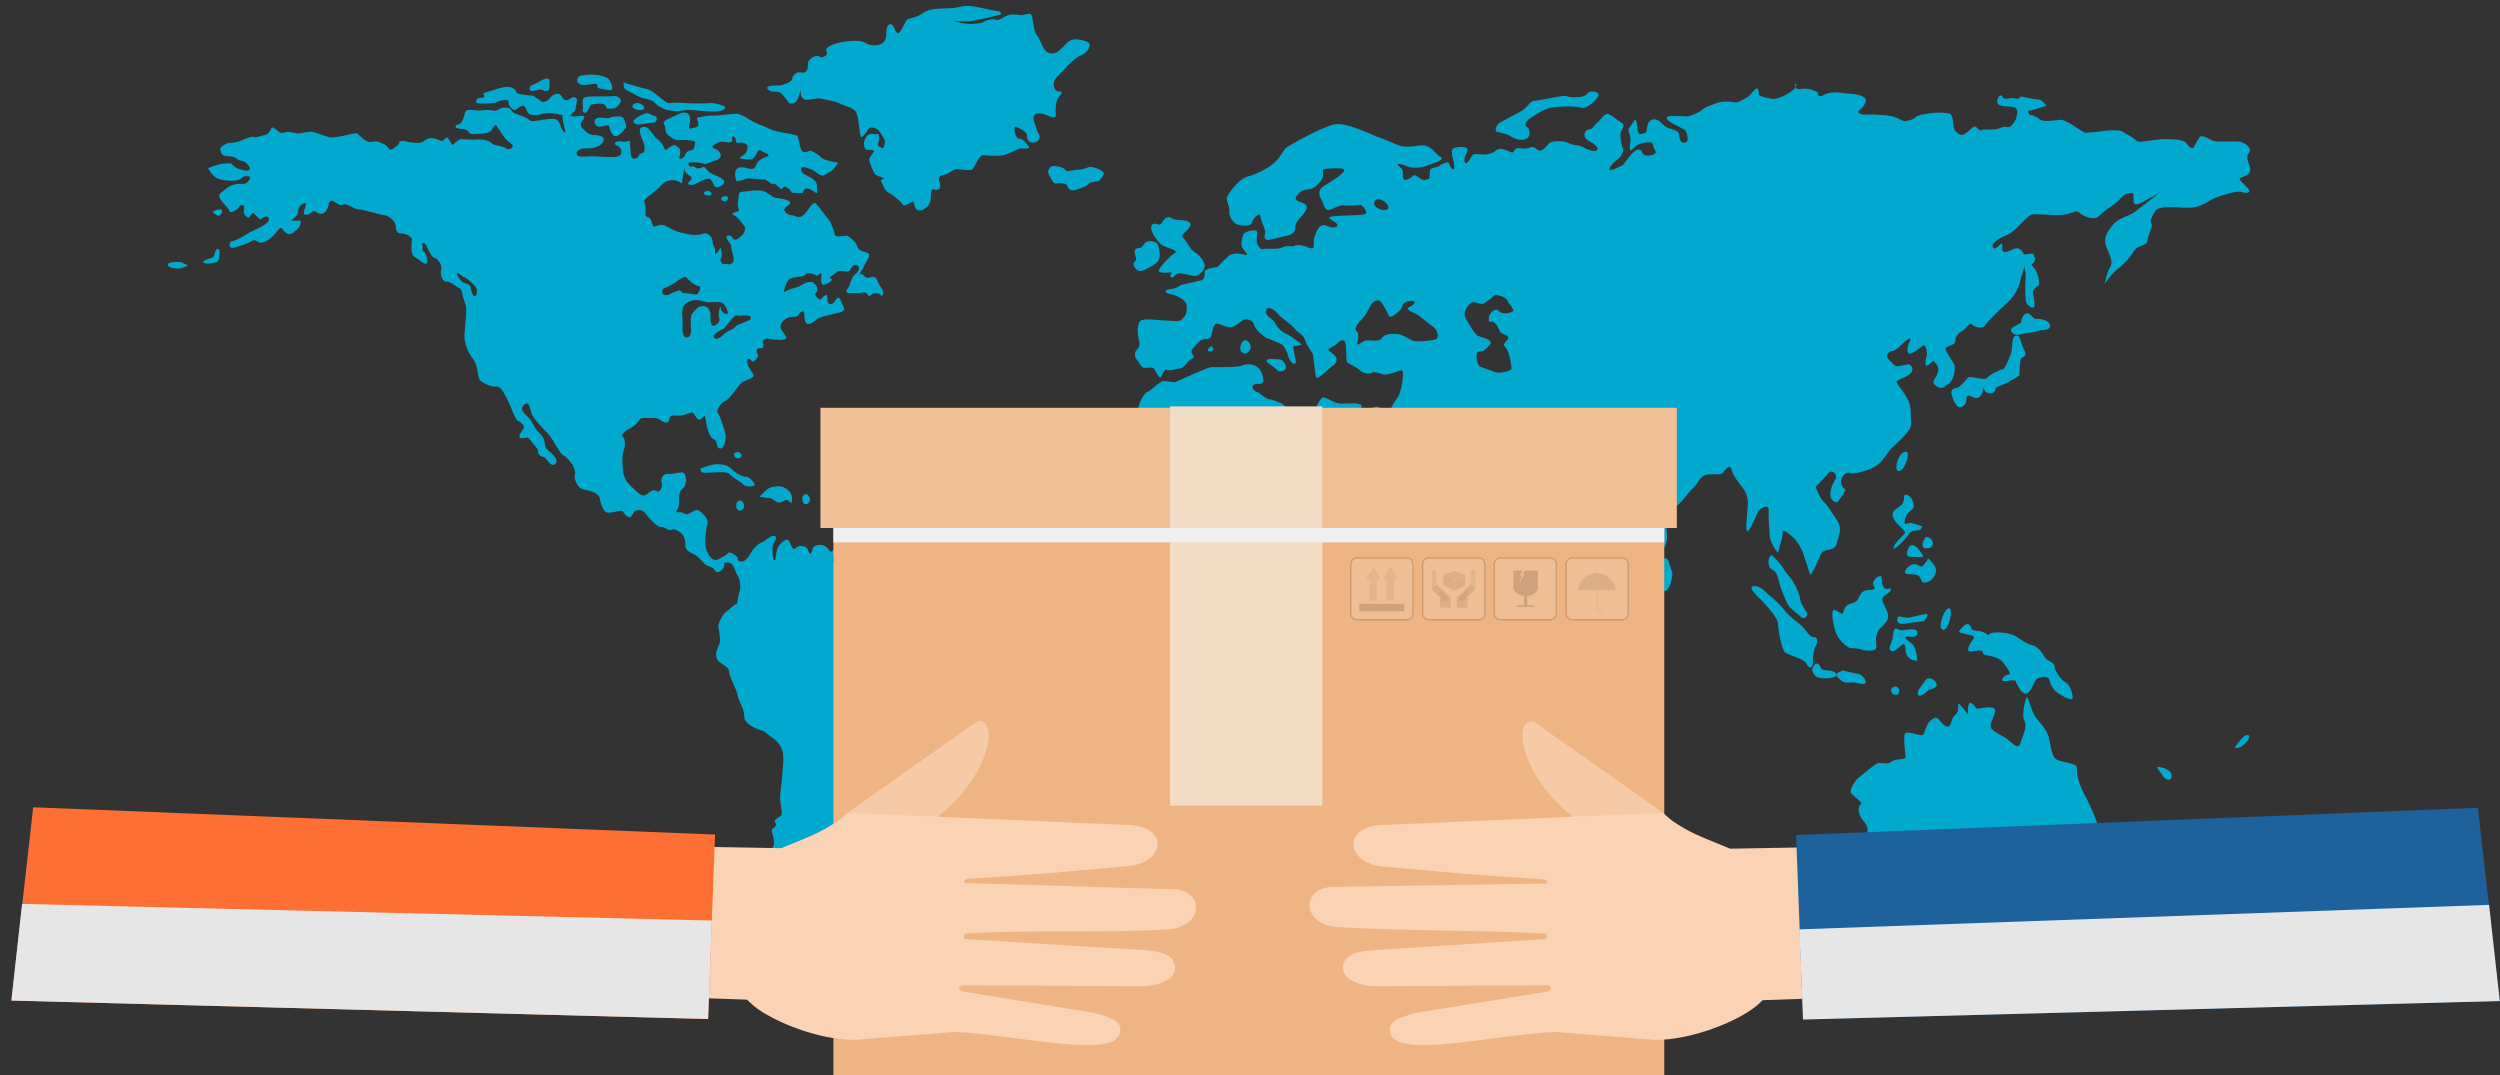 <svg width="200" height="86" viewBox="0 0 200 86" fill="none" xmlns="http://www.w3.org/2000/svg">
<rect x="0" y="0" width="200" height="86" fill="#333333" stroke="none"/>
<path d="M17.509 19.935C17.101 19.787 17.323 20.527 16.915 20.638C16.506 20.749 16.024 20.971 16.358 21.045C16.692 21.156 17.398 21.008 17.472 20.86C17.546 20.712 17.62 19.972 17.509 19.935Z" fill="#02A9CE"/>
<path d="M14.465 20.97C13.982 20.933 13.499 20.97 13.425 21.155C13.351 21.34 13.871 21.488 14.168 21.488C14.502 21.488 15.133 21.266 14.985 21.192C14.873 21.155 14.465 20.97 14.465 20.97Z" fill="#02A9CE"/>
<path d="M17.063 16.902C16.915 16.976 17.36 17.272 17.509 17.272C17.657 17.272 17.954 16.754 17.62 16.754C17.323 16.754 17.472 16.754 17.063 16.902Z" fill="#02A9CE"/>
<path d="M18.476 13.054C18.476 13.054 18.476 13.054 18.699 13.276C18.921 13.498 19.33 13.609 19.701 13.646C20.073 13.683 20.073 13.424 19.775 13.128C19.515 12.832 19.404 12.906 19.181 12.832C18.959 12.795 18.921 12.499 18.253 12.499C17.622 12.499 17.696 12.13 17.622 11.945C17.547 11.76 18.216 11.39 18.401 11.427C18.55 11.464 19.144 11.316 19.144 11.316C19.144 11.316 20.184 10.835 20.295 10.946C20.407 11.057 21.001 10.835 21.298 10.761C21.595 10.65 21.744 10.169 21.744 10.169C21.744 10.169 22.115 10.317 22.3 10.539C22.486 10.761 22.932 10.539 23.043 10.539C23.154 10.539 23.823 10.687 23.823 10.687C23.823 10.687 24.454 10.576 24.788 10.539C25.123 10.502 26.014 10.909 26.348 10.983C26.682 11.094 28.353 10.65 28.502 10.65C28.65 10.65 29.207 11.464 29.727 11.353C30.247 11.205 30.47 11.464 30.618 11.501C30.73 11.538 30.841 11.538 31.064 11.834C31.25 12.13 31.472 11.871 31.732 11.686C31.992 11.501 31.955 11.316 31.955 11.316C31.955 11.316 31.955 11.316 32.178 11.279C32.401 11.242 32.586 11.39 33.255 11.427C33.923 11.464 33.775 11.279 34.257 11.094C34.74 10.909 35.223 11.316 35.371 11.279C35.52 11.242 35.743 10.872 35.854 11.057C35.965 11.242 36.188 11.612 36.188 11.612C36.188 11.612 36.708 11.131 36.857 11.131C37.005 11.131 37.933 11.205 38.193 11.168C38.453 11.131 39.122 11.205 39.344 11.464C39.567 11.686 40.161 11.649 40.496 11.871C40.83 12.093 41.127 11.686 40.978 11.575C40.83 11.464 40.421 11.094 40.421 11.094C40.421 11.094 39.827 10.243 39.753 10.095C39.679 9.947 39.567 9.947 39.382 10.317C39.233 10.687 38.639 10.687 37.933 10.724C37.265 10.761 37.711 10.354 36.931 10.317C36.188 10.28 36.448 9.947 36.708 9.947C36.931 9.947 37.117 9.392 37.191 9.059C37.265 8.726 37.562 8.763 38.119 8.837C38.676 8.874 38.825 8.726 39.382 8.837C39.939 8.948 39.901 8.542 40.458 8.616C41.015 8.652 40.755 8.763 41.053 8.985C41.387 9.207 41.572 9.17 42.018 9.392C42.464 9.614 42.278 9.614 42.501 9.688C42.686 9.725 43.392 9.577 43.763 9.54C44.172 9.503 44.469 9.429 44.692 9.725C44.877 10.021 44.84 10.317 45.137 10.576C45.397 10.798 44.989 9.725 44.989 9.355C44.989 8.985 45.546 9.318 45.917 9.318C46.288 9.318 46.66 9.17 46.734 9.355C46.808 9.54 46.214 9.836 46.585 10.243C46.957 10.65 47.179 10.798 47.514 10.798C47.848 10.798 48.553 10.909 48.219 11.39C47.885 11.908 47.068 11.871 46.771 11.871C46.474 11.871 46.028 12.056 46.14 12.351C46.251 12.648 46.882 12.499 47.328 12.499C47.774 12.499 49.11 12.648 49.482 12.499C49.853 12.351 49.779 11.797 49.37 11.649C48.962 11.501 49.296 11.242 49.705 11.316C50.113 11.427 50.484 11.168 50.41 11.316C50.336 11.464 50.447 11.797 50.447 12.167C50.447 12.537 50.559 12.758 50.856 12.684C51.153 12.573 51.078 12.278 51.376 12.241C51.673 12.204 51.598 11.649 51.413 11.242C51.264 10.835 51.153 10.576 51.19 10.354C51.227 10.132 51.673 10.058 51.895 10.317C52.118 10.539 52.452 11.02 52.452 11.02C52.452 11.02 52.935 11.353 53.084 11.723C53.232 12.093 53.269 12.019 53.603 11.76C53.938 11.538 54.012 11.575 54.272 11.797C54.569 12.019 54.346 12.499 54.346 12.648C54.346 12.795 54.755 12.648 54.829 12.351C54.903 12.056 55.237 12.056 55.423 11.982C55.609 11.871 55.609 11.316 55.609 11.316C55.609 11.316 55.089 11.168 54.569 11.205C54.049 11.242 53.901 11.168 53.492 10.835C53.084 10.502 53.344 10.28 53.121 9.947C52.935 9.614 53.752 9.429 54.272 9.133C54.792 8.837 55.312 9.022 55.2 9.725C55.089 10.428 55.015 10.317 55.609 10.206C56.203 10.058 55.572 9.466 55.831 9.392C56.129 9.355 56.834 9.207 57.057 9.244C57.28 9.281 58.616 9.096 58.913 9.096C59.248 9.096 59.73 9.429 60.102 9.651C60.473 9.873 61.401 10.206 61.661 10.354C61.884 10.502 63.555 10.761 63.741 10.835C63.889 10.872 63.889 11.427 64.075 11.908C64.224 12.389 64.669 12.056 64.818 12.056C64.966 12.056 65.523 12.389 65.709 12.611C65.857 12.832 67.046 13.017 67.046 13.017C67.046 13.017 66.786 13.424 66.637 13.572C66.526 13.72 66.229 13.794 66.006 13.979C65.783 14.164 65.486 13.942 65.152 13.683C64.818 13.461 64.261 13.313 64.149 13.387C64.038 13.498 64.112 13.683 64.186 13.794C64.261 13.942 64.781 14.127 65.115 14.386C65.449 14.682 65.338 14.941 65.375 15.311C65.412 15.681 65.04 15.163 64.669 15.089C64.261 14.978 64.224 15.459 64.224 15.459C64.224 15.459 63.704 15.422 63.481 15.422C63.258 15.422 63.481 15.422 63.035 15.052C62.59 14.682 62.664 15.274 62.441 15.089C62.218 14.904 61.958 14.608 61.847 14.719C61.736 14.83 61.327 14.312 61.104 14.349C60.882 14.386 59.916 14.201 59.656 14.312C59.433 14.423 59.211 14.423 59.025 14.497C58.839 14.608 58.728 13.831 58.876 13.609C58.988 13.387 59.285 13.313 59.805 13.461C60.325 13.609 60.362 13.461 60.473 13.239C60.584 13.017 60.696 12.758 61.253 12.573C61.81 12.389 61.216 12.241 61.067 12.167C60.919 12.056 60.696 11.871 60.584 12.167C60.473 12.463 60.176 12.758 60.176 12.758C60.176 12.758 59.842 12.758 59.433 12.721C58.988 12.684 59.322 12.499 59.508 12.389C59.693 12.278 59.953 11.723 59.73 11.575C59.545 11.427 59.433 11.353 59.099 11.427C58.728 11.538 58.988 11.094 58.728 10.946C58.505 10.798 58.579 11.057 58.579 11.242C58.579 11.427 58.208 11.39 58.208 11.39C58.208 11.39 57.651 11.279 57.465 11.39C57.28 11.501 56.908 11.686 57.02 11.797C57.131 11.945 57.54 11.945 57.651 12.351C57.762 12.758 57.131 12.869 57.02 12.906C56.908 12.943 56.426 13.128 56.426 13.128C56.426 13.128 55.943 12.98 55.534 12.98C55.126 12.98 55.014 13.017 55.089 13.202C55.163 13.387 55.349 13.313 55.497 13.313C55.609 13.313 55.609 13.535 55.98 13.461C56.351 13.35 56.277 13.239 56.574 13.609C56.908 13.979 57.205 13.942 57.725 14.275C58.245 14.608 57.651 14.978 57.354 14.978C57.094 14.978 57.094 14.682 56.908 14.423C56.76 14.127 56.129 14.46 56.129 14.46C56.129 14.46 55.609 14.793 55.349 14.793C55.089 14.793 54.866 14.756 55.237 14.423C55.609 14.09 54.792 14.053 54.792 13.572C54.792 13.091 54.569 14.386 54.569 14.608C54.569 14.83 54.309 14.312 53.641 14.423C52.972 14.534 53.084 14.793 52.193 15.459C51.301 16.125 51.561 15.977 51.636 16.569C51.71 17.16 51.487 17.271 51.858 17.382C52.23 17.493 52.081 18.159 52.378 18.122C52.675 18.085 52.861 17.826 53.418 18.159C53.975 18.492 54.235 18.566 54.94 18.714C55.609 18.862 55.943 18.788 56.314 18.677C56.685 18.566 57.02 19.047 57.02 19.38C57.02 19.713 57.242 19.75 57.205 20.194C57.168 20.6 57.651 19.824 57.651 19.824C57.651 19.824 57.837 20.526 57.688 20.637C57.54 20.748 57.725 21.155 57.911 21.118C58.097 21.081 58.394 21.266 58.616 21.007C58.839 20.785 58.505 20.083 58.505 19.787C58.505 19.491 58.282 19.38 58.134 19.084C58.022 18.788 58.468 18.751 58.616 19.047C58.765 19.343 59.062 19.084 59.322 18.862C59.619 18.64 59.619 18.196 59.619 18.196C59.619 18.196 59.136 17.456 58.802 17.271C58.431 17.086 58.616 17.049 58.951 16.938C59.322 16.827 58.951 16.716 59.025 16.199C59.099 15.681 59.099 15.348 59.285 15.348C59.471 15.348 60.213 15.2 60.807 15.237C61.401 15.274 61.699 15.792 62.07 15.829C62.478 15.866 63.109 15.977 63.221 16.199C63.332 16.421 62.515 16.569 62.812 16.938C63.072 17.308 63.407 17.16 63.666 17.308C63.964 17.456 64.261 17.345 64.632 16.79C65.003 16.235 65.152 16.199 65.263 16.273C65.375 16.384 66.154 17.382 66.34 17.641C66.526 17.863 66.749 18.566 66.786 18.788C66.823 19.01 67.603 18.862 67.751 18.862C67.9 18.862 68.494 19.38 68.568 19.676C68.642 19.972 68.791 20.046 69.311 20.194C69.831 20.341 69.311 20.859 69.199 21.118C69.088 21.414 69.014 21.488 68.828 21.821C68.68 22.154 68.828 21.821 69.014 21.969C69.199 22.117 69.274 22.302 69.608 22.191C69.942 22.08 70.091 22.191 70.202 22.487C70.313 22.783 70.499 23.005 70.61 23.227C70.722 23.449 70.61 23.819 70.462 23.597C70.313 23.375 69.793 23.486 69.793 23.486C69.793 23.486 69.571 23.782 69.459 23.634C69.385 23.486 69.237 23.301 68.939 23.412C68.68 23.523 68.382 23.412 68.048 23.449C67.714 23.486 67.603 23.264 67.825 23.079C68.011 22.894 68.048 22.191 68.457 21.895C68.865 21.599 68.754 21.192 68.457 21.192C68.16 21.192 68.048 21.599 67.9 21.71C67.751 21.821 67.194 21.525 66.934 21.784C66.674 22.006 66.192 22.191 66.489 22.302C66.749 22.413 66.08 22.783 65.857 22.783C65.635 22.783 65.709 22.191 65.709 21.932C65.709 21.71 65.375 22.08 65.375 22.08C65.375 22.08 64.743 21.673 64.483 21.932C64.261 22.228 63.37 22.08 63.109 22.376C62.812 22.672 62.701 23.375 62.701 23.375C62.701 23.375 62.924 23.227 63.407 23.079C63.889 22.931 63.852 22.968 64.224 22.746C64.632 22.524 65.003 22.413 65.3 22.857C65.56 23.264 65.189 23.523 65.189 23.523C65.189 23.523 65.338 23.856 65.523 23.93C65.672 24.041 65.709 23.819 66.006 23.634C66.266 23.449 66.154 24.004 66.229 24.189C66.303 24.373 66.6 24.373 66.749 24.151C66.897 23.93 67.008 23.745 67.157 23.856C67.268 24.004 67.38 24.337 67.528 24.669C67.64 25.002 66.711 25.076 66.526 25.15C66.377 25.187 65.597 25.372 65.486 25.446C65.375 25.483 64.966 25.927 64.669 25.927C64.335 25.927 64.372 25.372 64.335 25.039C64.298 24.706 63.889 25.076 63.852 25.224C63.815 25.372 63.444 25.335 63.184 25.372C62.924 25.409 62.441 25.742 62.441 26.112C62.441 26.482 62.998 26.889 62.887 27.074C62.775 27.259 61.847 27.185 61.587 27.111C61.327 27 60.919 27.259 61.03 27.444C61.142 27.629 61.067 27.925 60.807 27.851C60.51 27.814 60.473 28.146 60.622 28.368C60.733 28.59 60.25 29.071 60.139 28.886C60.028 28.701 59.768 28.59 59.768 28.886C59.768 29.182 59.99 29.552 60.25 29.922C60.473 30.292 59.582 30.366 59.285 30.662C58.988 30.958 58.394 31.919 57.985 32.105C57.577 32.289 57.242 32.881 57.465 33.103C57.651 33.325 57.911 34.324 58.022 34.657C58.134 34.99 57.985 35.914 57.614 35.877C57.242 35.84 57.465 35.286 57.094 35.138C56.723 34.99 56.537 34.139 56.463 33.584C56.389 33.029 56.314 33.362 56.054 33.547C55.831 33.732 55.572 33.177 55.46 33.029C55.349 32.881 54.755 33.288 54.272 33.251C53.789 33.214 53.566 33.288 53.566 33.436C53.566 33.584 53.492 33.991 53.047 33.732C52.601 33.436 52.527 33.436 52.081 33.436C51.636 33.436 51.264 33.399 51.153 33.584C51.078 33.769 50.633 34.176 50.373 34.287C50.076 34.398 49.593 34.842 49.816 34.953C50.039 35.064 50.039 35.693 49.89 36.062C49.742 36.432 49.779 37.098 49.853 37.764C49.927 38.43 50.41 38.837 50.856 39.244C51.301 39.651 51.45 39.798 51.895 39.429C52.341 39.059 52.489 39.281 52.601 39.318C52.712 39.355 53.047 39.096 52.935 38.652C52.824 38.245 53.084 37.838 53.455 37.912C53.826 37.949 54.346 37.764 54.606 37.801C54.903 37.838 55.052 38.726 54.606 39.096C54.16 39.466 54.42 40.02 54.309 40.464C54.235 40.871 53.863 40.982 54.309 40.982C54.755 40.982 54.643 41.093 54.903 41.13C55.163 41.167 55.46 40.834 55.72 40.797C55.98 40.76 56.723 41.5 56.611 41.87C56.5 42.24 56.389 42.906 56.426 43.498C56.463 44.089 56.611 44.163 56.685 44.348C56.76 44.533 57.094 44.94 57.428 44.755C57.8 44.57 58.134 44.422 58.245 44.237C58.356 44.052 59.136 44.57 59.025 44.718C58.951 44.866 59.285 45.014 59.545 44.866C59.768 44.718 59.916 44.496 60.139 44.126C60.362 43.757 60.77 43.424 60.956 43.387C61.142 43.35 61.624 42.795 61.958 42.869C62.293 42.98 61.847 43.424 61.81 43.719C61.773 44.015 61.81 44.792 61.958 44.829C62.107 44.866 62.033 44.274 62.218 43.831C62.404 43.424 62.812 43.165 62.998 43.165C63.184 43.165 63.37 44.163 63.629 43.867C63.926 43.572 64.446 43.645 64.595 43.904C64.706 44.2 64.818 44.311 64.818 44.311C64.818 44.311 65.003 44.126 65.003 43.904C65.003 43.682 65.635 43.424 66.043 43.719C66.451 44.015 66.266 44.089 66.489 44.126C66.674 44.163 66.897 43.535 67.008 43.461C67.12 43.424 67.008 44.2 66.711 44.644C66.451 45.051 66.934 44.94 66.934 44.94C66.934 44.94 66.934 44.94 67.046 45.088C67.157 45.236 67.566 44.94 67.714 45.236C67.862 45.532 68.16 45.606 68.382 46.124C68.605 46.642 68.902 46.198 69.385 46.087C69.868 45.976 70.536 46.679 71.019 47.308C71.502 47.899 71.427 48.38 71.724 48.38C72.059 48.38 72.133 48.898 72.133 49.083C72.133 49.268 71.427 49.675 71.019 49.786C70.61 49.897 70.61 50.341 71.242 50.193C71.873 50.045 71.613 49.786 71.984 49.638C72.393 49.49 72.764 49.823 72.43 50.378C72.059 50.933 71.353 50.97 71.984 51.081C72.616 51.192 72.281 50.97 72.616 50.415C72.987 49.86 72.95 50.045 73.173 50.045C73.395 50.045 73.915 50.193 74.138 50.378C74.324 50.563 74.844 50.859 75.178 51.081C75.512 51.303 75.883 51.229 76.143 51.118C76.366 51.007 77.072 51.413 77.294 51.783C77.517 52.153 78.148 52.19 78.408 52.338C78.705 52.486 79.114 53.041 79.151 53.522C79.188 54.003 78.705 54.965 78.668 55.224C78.631 55.446 78 56.296 77.406 56.851C76.812 57.406 77.183 58.072 77.22 58.331C77.257 58.627 76.812 59.625 76.923 59.884C77.034 60.106 76.774 60.624 76.514 60.957C76.292 61.29 76.106 61.882 75.957 62.178C75.809 62.474 75.289 62.363 74.806 62.511C74.324 62.659 74.101 62.807 74.101 62.807C74.101 62.807 73.284 63.288 72.801 63.657C72.319 64.027 72.95 64.693 72.727 65.211C72.504 65.729 72.281 65.248 72.059 65.877C71.836 66.469 71.65 66.395 71.464 66.543C71.279 66.691 71.13 67.061 71.093 67.43C71.056 67.8 70.647 68.17 70.128 68.725C69.608 69.28 69.274 69.206 68.754 69.021C68.197 68.836 68.271 67.246 68.197 67.467C68.123 67.689 67.825 68.503 67.937 68.651C68.011 68.799 68.568 69.354 68.754 69.465C68.939 69.613 68.902 69.835 68.754 70.057C68.605 70.279 68.16 71.129 68.011 71.166C67.862 71.204 66.637 71.388 66.377 71.277C66.154 71.129 66.006 71.61 66.043 71.869C66.08 72.165 66.266 72.461 65.857 72.387C65.412 72.276 64.818 71.98 64.818 72.202C64.818 72.424 64.929 72.942 65.189 72.942C65.412 72.942 65.672 72.757 65.56 73.09C65.449 73.423 65.115 73.682 64.966 73.83C64.818 73.978 64.595 74.422 64.224 74.754C63.815 75.088 63.815 75.272 63.889 75.42C63.964 75.568 64.558 75.457 64.669 75.568C64.781 75.679 64.558 76.308 64.409 76.456C64.261 76.604 63.592 77.233 63.295 77.455C62.998 77.64 62.998 78.195 63.109 78.491C63.184 78.787 63.815 79.489 64.186 79.6C64.558 79.748 65.3 79.711 65.226 79.822C65.152 79.97 64.261 80.118 64.149 80.155C64.038 80.192 63.407 80.377 63.072 80.377C62.738 80.377 62.144 80.007 62.033 80.007C61.921 80.007 62.107 79.822 62.515 79.452C62.924 79.082 62.367 78.638 62.293 79.156C62.218 79.674 62.07 79.822 61.847 79.822C61.661 79.822 61.401 79.489 61.29 79.341C61.179 79.193 60.659 79.046 60.733 78.491C60.807 77.936 60.51 77.973 60.25 77.751C60.028 77.529 60.584 77.344 60.473 77.085C60.399 76.863 60.028 76.974 59.99 76.678C59.953 76.345 60.325 75.864 60.362 75.753C60.399 75.605 60.139 75.346 60.065 75.088C60.028 74.865 60.213 74.607 60.51 74.237C60.77 73.867 60.993 73.386 60.993 73.238C60.993 73.09 60.807 72.572 60.807 72.202C60.807 71.832 60.993 71.684 61.104 71.166C61.179 70.649 60.807 70.834 60.807 70.427C60.807 70.02 61.216 70.131 61.142 69.724C61.067 69.317 61.327 69.021 61.476 68.725C61.587 68.429 61.699 67.985 61.884 67.652C62.033 67.32 61.736 66.58 61.736 66.432C61.736 66.284 62.255 66.099 62.033 65.84C61.81 65.544 62.255 65.47 62.478 65.248C62.701 65.026 62.293 64.212 62.441 63.361C62.553 62.511 62.664 61.068 62.664 60.92C62.664 60.772 62.701 60.217 62.515 59.847C62.33 59.477 62.07 59.181 61.81 59.034C61.55 58.886 61.179 58.479 60.956 58.442C60.77 58.405 59.545 57.998 59.545 57.332C59.545 56.666 59.099 56.148 59.025 55.667C58.951 55.187 58.356 54.188 58.319 53.707C58.282 53.226 57.428 53.115 57.317 52.597C57.205 52.079 57.502 51.746 57.577 51.413C57.651 51.081 57.502 50.341 57.465 50.119C57.428 49.897 57.837 49.12 58.059 48.972C58.282 48.824 58.728 48.343 58.876 48.343C59.025 48.343 58.988 47.825 59.173 47.308C59.322 46.79 59.099 46.087 58.988 46.013C58.876 45.902 58.765 45.31 58.542 45.125C58.356 44.94 57.948 45.014 57.948 45.014C57.948 45.014 58.022 45.421 57.651 45.68C57.28 45.902 57.205 45.643 57.094 45.495C56.983 45.347 56.537 45.31 56.351 45.088C56.166 44.866 55.831 44.533 55.609 44.385C55.386 44.237 54.792 44.126 54.829 43.572C54.866 43.017 54.532 42.647 54.383 42.573C54.235 42.462 53.901 42.24 53.715 42.388C53.529 42.536 53.158 42.092 52.898 42.166C52.638 42.203 52.081 41.611 51.858 41.352C51.673 41.13 51.487 40.797 51.153 40.797C50.781 40.797 50.744 40.945 50.522 41.278C50.299 41.611 49.927 41.056 49.816 40.908C49.705 40.76 49.11 41.019 48.665 41.019C48.219 41.019 48.034 40.131 47.996 39.947C47.922 39.244 46.734 39.244 46.437 39.059C46.14 38.874 45.88 38.171 45.991 37.986C46.103 37.801 45.806 37.172 45.806 37.172C45.806 37.172 45.249 36.432 45.063 36.432C44.877 36.432 44.246 35.138 43.875 34.731C43.503 34.361 42.686 33.51 42.538 33.103C42.389 32.696 42.352 32.031 41.944 32.363C41.535 32.696 41.87 33.029 42.278 33.399C42.686 33.769 42.612 34.139 43.169 34.657C43.726 35.175 43.503 35.693 43.726 35.914C43.949 36.136 44.803 36.728 44.432 37.098C44.06 37.468 43.726 36.617 43.541 36.58C43.392 36.543 43.021 36.432 43.058 36.173C43.095 35.877 42.724 35.656 42.464 35.249C42.204 34.842 42.055 35.064 41.721 35.064C41.35 35.064 41.684 34.546 41.87 34.324C42.055 34.102 41.684 33.769 41.424 33.658C41.201 33.547 40.867 32.474 40.533 31.846C40.199 31.18 39.976 30.847 39.604 30.921C39.233 30.958 38.639 30.625 38.416 30.44C38.193 30.255 38.268 29.219 37.859 28.738C37.451 28.258 37.117 27.37 37.154 26.852C37.191 26.334 37.302 25.039 37.302 24.706C37.302 24.373 37.005 23.745 37.005 23.634C37.005 23.486 36.931 23.079 36.745 23.042C36.597 23.005 36.077 22.524 35.705 22.524C35.334 22.524 35.186 21.858 35.297 21.525C35.408 21.192 34.963 20.637 34.777 20.637C34.591 20.637 34.257 20.046 34.146 19.713C34.035 19.38 33.7 19.38 33.775 19.565C33.849 19.75 33.737 20.083 33.923 20.157C34.109 20.267 34.294 21.007 34.109 21.081C33.96 21.192 33.589 20.785 33.18 20.563C32.772 20.341 32.958 19.38 32.958 19.158C32.958 18.936 32.401 18.677 32.178 18.677C31.955 18.677 31.695 18.714 31.658 18.122C31.621 17.53 30.915 17.197 30.655 17.197C30.433 17.197 29.096 16.753 28.687 16.753C28.279 16.753 27.685 16.162 27.425 16.384C27.202 16.569 26.756 16.051 26.497 16.051C26.236 16.051 26.385 16.679 25.939 17.012C25.494 17.345 25.234 16.716 24.974 16.938C24.751 17.16 24.157 17.419 24.343 16.827C24.528 16.273 24.528 16.162 24.231 16.309C23.897 16.457 23.823 16.827 23.823 17.049C23.823 17.271 23.266 17.641 23.266 17.641C23.266 17.641 23.786 17.678 23.971 17.641C24.157 17.604 24.009 18.159 23.823 18.307C23.637 18.455 23.34 18.825 23.043 18.714C22.709 18.603 22.672 18.307 22.486 18.233C22.3 18.196 22.078 18.825 21.335 19.269C20.63 19.676 20.518 19.084 20.258 19.232C19.998 19.38 18.996 19.787 18.624 19.824C18.253 19.861 18.327 19.306 18.55 19.306C18.736 19.306 19.515 18.899 19.701 18.751C19.887 18.603 20.778 18.233 21.001 18.085C21.224 17.937 21.632 17.715 21.483 17.419C21.335 17.123 20.815 17.567 20.815 17.567C20.815 17.567 20.407 17.16 20.295 17.049C20.184 16.938 19.924 17.419 19.924 17.419C19.924 17.419 19.404 17.308 19.515 16.827C19.627 16.309 19.256 16.309 19.144 16.532C19.07 16.753 18.401 17.123 18.364 16.901C18.327 16.679 17.733 16.199 17.585 15.829C17.436 15.459 17.733 15.422 18.104 15.089C18.476 14.756 18.996 14.682 19.404 14.719C19.85 14.756 20.11 14.164 19.961 14.127C19.812 14.09 19.515 14.016 19.293 14.275C19.07 14.497 18.439 14.46 18.439 14.46C18.439 14.46 17.547 14.46 17.213 14.164C16.842 13.868 16.656 13.461 16.656 13.461C16.656 13.461 17.362 13.128 17.919 13.091L18.476 13.054ZM54.903 27C55.312 27.037 55.312 26.408 55.275 26.186C55.237 26.001 55.237 25.187 55.386 25.076C55.534 24.928 55.757 24.521 56.166 24.484C56.611 24.447 56.871 24.817 56.834 25.224C56.797 25.631 56.908 26.075 57.057 26.075C57.205 26.075 57.688 25.742 57.54 25.483C57.391 25.187 57.651 24.262 57.651 24.595C57.651 24.928 57.985 25.15 58.171 25.113C58.356 25.076 57.985 24.226 57.688 24.189C57.391 24.151 56.871 24.151 56.723 24.189C56.611 24.226 55.943 23.967 55.609 24.004C55.275 24.041 54.829 24.189 54.643 24.558C54.495 24.928 54.643 25.631 54.606 25.927C54.606 26.149 54.532 26.963 54.903 27ZM57.131 27C57.205 27.222 57.651 27.037 57.874 26.778C58.097 26.482 58.616 26.408 58.802 26.186C58.951 25.964 59.062 26.001 59.471 25.816C59.879 25.631 60.176 25.594 60.028 25.335C59.879 25.113 59.025 25.335 58.913 25.224C58.802 25.113 57.948 26.26 57.948 26.26C57.948 26.26 57.242 26.593 57.205 26.741C57.168 26.852 56.983 26.704 57.131 27ZM52.972 23.375C52.972 23.634 53.381 23.671 53.603 23.523C53.826 23.375 54.198 23.301 54.346 23.227C54.495 23.19 54.42 23.449 54.792 23.449C55.163 23.449 55.572 23.597 55.72 23.56C55.831 23.523 56.203 22.968 55.906 22.894C55.609 22.857 55.2 22.524 54.94 22.228C54.718 21.932 54.16 22.598 53.641 22.82C53.121 23.116 52.972 23.005 52.972 23.375ZM36.671 21.858C36.337 21.747 36.782 22.413 37.005 22.561C37.191 22.709 37.599 22.709 37.636 22.931C37.673 23.153 37.785 23.745 38.008 23.671C38.193 23.634 38.193 23.116 38.045 22.931C37.896 22.746 37.302 22.191 37.154 22.191C37.042 22.191 36.782 21.895 36.671 21.858Z" fill="#02A9CE"/>
<path d="M56.313 15.422C56.201 15.57 56.795 15.755 56.907 15.57C57.018 15.385 56.573 15.089 56.313 15.422Z" fill="#02A9CE"/>
<path d="M57.873 15.718C57.465 15.866 57.836 16.199 58.096 16.088C58.356 15.94 58.245 15.57 57.873 15.718Z" fill="#02A9CE"/>
<path d="M38.082 8.098C38.044 8.283 38.304 8.283 38.676 8.283C39.01 8.283 39.567 8.283 39.753 8.172C39.901 8.061 40.718 7.876 40.681 8.135C40.644 8.431 41.015 8.837 41.201 8.8C41.386 8.726 41.758 8.32 41.944 8.505C42.129 8.652 42.166 9.022 42.352 9.133C42.538 9.244 43.057 9.244 43.28 9.133C43.503 9.022 44.172 9.022 44.468 9.096C44.766 9.17 45.62 9.355 45.694 9.17C45.768 8.985 46.028 8.948 46.028 8.763C46.065 8.579 46.177 7.987 46.177 7.987C46.177 7.987 46.028 7.654 45.768 7.802C45.508 7.95 45.434 8.061 45.174 7.987C44.951 7.913 44.951 7.432 44.506 7.506C44.097 7.617 43.986 7.876 43.874 7.987C43.726 8.098 43.466 8.209 43.355 8.135C43.243 8.061 42.649 7.654 42.649 7.654C42.649 7.654 41.386 7.58 41.312 7.395C41.275 7.21 41.052 6.914 40.458 6.951C39.864 7.025 38.861 7.432 38.713 7.432C38.564 7.432 38.899 7.802 38.676 7.802C38.416 7.839 38.156 7.802 38.082 8.098Z" fill="#02A9CE"/>
<path d="M42.575 6.804C42.278 6.915 42.352 7.285 42.538 7.285C42.761 7.285 43.28 7.063 43.429 7.211C43.577 7.359 43.986 7.248 43.949 7.1C43.912 6.952 44.097 6.323 43.8 6.286C43.503 6.249 43.058 6.619 42.575 6.804Z" fill="#02A9CE"/>
<path d="M46.175 6.397C46.138 6.619 46.398 6.804 46.695 6.804C47.029 6.804 47.698 6.619 47.772 6.767C47.809 6.915 47.735 7.063 48.106 7.099C48.478 7.173 48.626 7.21 48.849 7.21C49.072 7.21 48.998 6.804 48.812 6.508C48.626 6.212 48.663 6.249 48.218 6.101C47.735 5.953 47.252 5.953 46.955 5.99C46.584 6.064 46.25 5.953 46.175 6.397Z" fill="#02A9CE"/>
<path d="M46.697 7.839C46.511 8.061 46.697 8.69 46.623 8.726C46.549 8.8 46.66 9.059 46.846 9.022C47.069 8.948 47.18 8.357 47.328 8.357C47.477 8.357 48.294 8.135 48.442 8.468C48.591 8.8 48.591 8.653 48.962 8.69C49.334 8.726 49.631 8.246 49.668 8.098C49.705 7.95 49.482 7.617 48.962 7.691C48.442 7.765 46.92 7.617 46.697 7.839Z" fill="#02A9CE"/>
<path d="M47.661 9.503C47.475 9.651 47.587 10.095 47.884 10.132C48.181 10.169 48.664 9.91 48.738 10.095C48.775 10.28 48.961 11.131 49.444 10.835C49.926 10.539 49.889 10.317 50.038 10.28C50.186 10.243 50.001 9.577 49.815 9.392C49.592 9.244 48.924 9.318 48.738 9.429C48.515 9.54 47.958 9.281 47.661 9.503Z" fill="#02A9CE"/>
<path d="M50.669 9.762C50.706 9.836 50.892 10.021 51.263 9.947C51.597 9.873 52.117 9.836 52.34 9.799C52.563 9.762 52.637 9.282 52.377 9.282C52.117 9.245 51.894 8.986 51.671 9.06C51.411 9.134 50.594 9.54 50.669 9.762Z" fill="#02A9CE"/>
<path d="M50.595 8.468C50.484 8.801 51.672 8.986 51.524 8.579C51.375 8.209 50.744 8.098 50.595 8.468Z" fill="#02A9CE"/>
<path d="M50.817 6.877C50.483 6.766 49.926 6.655 49.926 6.581C49.926 6.47 49.777 7.025 50.074 7.173C50.371 7.321 50.854 7.617 51.188 7.765C51.523 7.913 52.191 7.95 52.414 8.246C52.636 8.542 53.342 8.801 53.342 8.801L54.196 8.912C54.196 8.912 54.79 8.764 55.384 8.801C55.978 8.875 56.907 8.949 57.389 8.912C57.909 8.875 57.984 8.69 58.021 8.579C58.058 8.468 57.093 8.209 56.87 8.246C56.647 8.283 55.273 8.283 54.864 8.246C54.456 8.209 53.973 8.209 53.639 8.246C53.305 8.283 53.082 7.987 52.859 7.839C52.636 7.691 52.08 7.173 51.782 7.136C51.411 7.062 51.485 7.062 50.817 6.877Z" fill="#02A9CE"/>
<path d="M84.052 13.351C83.941 13.572 83.718 13.572 83.941 14.016C84.164 14.46 84.312 14.719 84.498 14.682C84.684 14.645 85.315 14.608 85.389 14.867C85.463 15.126 85.686 15.348 86.132 15.163C86.578 15.015 86.949 14.904 87.06 14.719C87.172 14.534 87.877 14.497 87.877 14.497C87.877 14.497 88.471 13.979 88.248 13.757C88.026 13.535 87.543 13.387 87.283 13.351C87.06 13.313 86.8 13.572 86.28 13.572C85.76 13.572 85.389 13.831 85.204 13.572C85.018 13.313 84.164 13.203 84.052 13.351Z" fill="#02A9CE"/>
<path d="M61.476 7.173C61.773 7.432 61.922 7.284 62.293 7.358C62.665 7.469 62.962 8.135 63.147 8.246C63.333 8.357 63.593 8.246 63.742 8.061C63.853 7.876 64.038 7.21 64.038 7.21C64.038 7.21 64.038 7.839 64.336 7.95C64.633 8.061 65.338 7.839 65.561 7.876C65.747 7.913 66.898 8.098 67.195 8.283C67.492 8.468 68.272 8.579 68.495 8.986C68.717 9.393 68.754 10.798 68.866 10.946C68.977 11.094 69.386 10.465 69.497 10.28C69.609 10.132 70.091 10.206 70.277 10.428C70.463 10.65 70.834 11.168 70.797 11.39C70.76 11.612 70.685 11.945 70.537 11.834C70.388 11.723 70.165 11.723 70.24 11.501C70.351 11.242 70.388 10.724 70.203 10.724C70.017 10.724 69.831 10.724 69.831 10.724C69.831 10.724 69.46 10.613 69.237 11.057C68.977 11.538 69.2 11.982 69.349 11.982C69.534 11.982 69.906 11.982 69.906 12.093C69.906 12.204 69.497 12.611 69.534 12.796C69.571 13.018 69.868 13.757 69.98 13.905C70.091 14.053 70.574 14.201 70.722 14.238C70.871 14.275 70.388 14.312 70.5 14.534C70.611 14.756 70.797 15.274 71.094 15.422C71.354 15.533 72.096 16.125 72.208 16.347C72.319 16.606 72.876 16.162 73.025 16.125C73.136 16.088 73.136 16.791 73.47 16.828C73.805 16.865 73.916 16.754 74.213 16.495C74.51 16.199 74.436 15.829 74.473 15.57C74.51 15.274 74.473 15.089 74.77 15.163C75.067 15.274 75.253 15.089 75.216 14.793C75.178 14.497 74.918 14.09 75.438 14.016C75.958 13.905 76.218 13.535 76.515 13.535C76.812 13.535 77.703 13.683 77.815 13.535C77.926 13.387 78.335 12.463 78.595 12.426C78.855 12.389 79.56 12.537 80.191 12.426C80.823 12.315 81.491 11.834 81.714 11.871C81.937 11.908 82.456 11.908 82.308 11.723C82.122 11.538 81.9 11.094 81.528 11.094C81.157 11.094 81.12 10.132 81.194 10.132C81.305 10.132 82.159 10.502 82.159 10.798C82.122 11.094 82.308 11.501 82.791 11.39C83.273 11.279 83.199 10.798 83.088 10.687C82.976 10.576 82.902 10.243 82.828 10.021C82.716 9.799 82.494 9.134 83.013 9.06C83.533 8.986 84.499 9.725 84.462 9.208C84.424 8.69 84.462 8.172 84.61 7.913C84.759 7.617 85.056 7.432 84.907 7.358C84.722 7.247 84.536 7.469 84.35 7.025C84.165 6.544 84.499 6.211 84.684 6.026C84.87 5.841 85.91 4.621 86.467 4.436C87.024 4.251 87.395 3.548 87.024 3.363C86.653 3.215 85.873 2.919 85.353 3.437C84.833 3.955 84.536 4.399 83.979 4.251C83.385 4.103 83.311 3.252 82.976 2.845C82.494 2.216 82.791 0.996 82.271 1.107C81.751 1.218 81.751 1.218 81.751 1.218C81.751 1.218 81.157 1.107 80.785 1.181C80.303 1.292 79.969 1.661 79.709 1.588C79.152 1.44 78.669 1.772 78.558 1.809C77.369 2.105 76.404 1.698 76.255 1.661C76.107 1.625 77.072 1.809 77.852 1.661C78.446 1.551 79.412 1.329 79.857 1.218C80.34 1.107 79.969 0.885 79.783 0.885C79.152 0.811 78.223 0.515 77.518 0.478C76.924 0.441 76.552 0.663 75.995 0.663C75.253 0.7 74.362 0.626 73.805 1.07C73.285 1.44 72.653 1.477 72.579 1.551C72.282 1.92 72.022 2.845 71.762 2.623C71.502 2.364 71.465 1.735 71.094 1.994C70.76 2.253 71.057 2.882 70.76 3.289C70.463 3.733 69.646 3.659 69.386 3.511C69.126 3.363 68.903 3.215 67.938 3.289C66.972 3.363 65.895 3.733 66.118 4.103C66.341 4.473 65.672 4.695 65.524 4.51C65.338 4.325 64.596 4.732 64.633 5.102C64.67 5.472 64.521 5.915 64.113 5.804C63.704 5.693 63.407 6.026 63.37 6.322C63.333 6.618 62.442 6.84 62.367 6.84C62.219 6.84 61.031 6.803 61.476 7.173Z" fill="#02A9CE"/>
<path d="M56.053 37.468C56.016 37.949 56.425 37.801 56.907 37.801C57.39 37.801 58.207 37.69 58.392 37.949C58.541 38.171 59.284 38.541 59.469 38.763C59.655 38.948 60.286 38.985 60.361 38.8C60.398 38.615 59.915 38.097 59.655 38.134C59.395 38.171 58.764 37.801 58.467 37.468C58.133 37.135 57.538 37.135 57.316 37.135C56.981 37.135 56.053 37.468 56.053 37.468Z" fill="#02A9CE"/>
<path d="M58.949 36.174C58.578 36.211 58.689 36.729 59.097 36.655C59.543 36.544 59.283 36.137 58.949 36.174Z" fill="#02A9CE"/>
<path d="M59.134 40.057C58.763 40.132 58.837 40.982 59.283 40.834C59.728 40.649 59.506 39.983 59.134 40.057Z" fill="#02A9CE"/>
<path d="M64.41 39.54C64.038 39.614 64.15 40.465 64.558 40.317C65.004 40.132 64.744 39.466 64.41 39.54Z" fill="#02A9CE"/>
<path d="M60.77 39.725C60.77 39.725 61.215 39.836 61.475 39.836C61.772 39.836 61.921 40.021 62.143 40.169C62.366 40.317 62.812 39.984 62.96 39.984C63.109 39.984 63.332 40.538 63.369 39.947C63.406 39.355 62.886 39.059 62.589 38.948C62.255 38.837 61.921 38.948 61.661 38.985C61.438 39.022 60.77 39.725 60.77 39.725Z" fill="#02A9CE"/>
<path d="M94.078 30.551C94.226 30.44 94.857 30.218 95.229 30.033C95.6 29.848 96.751 29.367 96.9 29.367C97.048 29.367 99.053 29.404 99.313 29.256C99.61 29.108 100.65 28.924 100.984 29.959C101.318 30.995 100.613 30.588 100.316 30.773C99.982 30.958 100.427 31.365 100.576 31.365C100.724 31.365 101.281 31.957 101.578 31.957C101.875 31.957 102.544 32.29 102.544 32.29C102.544 32.29 103.212 32.881 103.584 32.881C103.955 32.881 104.549 33.621 104.957 33.14C105.366 32.66 105.552 31.698 105.96 31.809C106.369 31.92 106.777 32.29 107.297 32.29C107.817 32.29 108.782 32.179 108.931 32.438C109.079 32.66 107.854 33.473 107.928 33.658C108.002 33.843 108.151 33.806 108.559 33.251C108.968 32.697 109.562 32.697 110.045 32.548C110.527 32.401 110.75 33.288 110.824 33.584C110.899 33.88 111.27 34.398 111.53 34.99C111.827 35.582 112.087 36.432 112.421 37.098C112.755 37.764 112.384 39.059 112.718 39.503C113.052 39.91 113.869 40.279 114.055 40.871C114.241 41.426 114.723 41.981 114.909 42.055C115.058 42.092 115.726 43.165 115.8 43.461C115.837 43.757 115.577 44.349 116.209 44.386C116.84 44.422 117.397 44.053 117.62 43.979C117.805 43.868 119.365 43.165 119.551 43.461C119.736 43.757 119.291 44.977 119.216 45.273C119.179 45.606 118.028 47.197 117.991 47.604C117.954 48.011 117.286 48.787 116.84 48.861C116.394 48.972 115.503 50.267 115.169 50.674C114.835 51.081 114.315 52.042 114.092 52.117C113.869 52.227 113.684 53.448 113.795 53.633C113.906 53.818 113.944 54.669 114.315 55.039C114.686 55.409 114.798 55.705 114.649 56.038C114.501 56.37 114.723 57.11 114.649 57.739C114.575 58.331 113.906 58.96 113.721 59.145C113.572 59.33 112.792 59.847 112.495 60.328C112.161 60.809 111.901 61.216 111.976 61.438C112.05 61.66 112.384 62.844 112.347 63.14C112.31 63.436 111.27 63.584 110.936 63.769C110.602 63.953 111.084 64.545 111.159 64.952C111.233 65.322 110.602 65.951 110.342 66.247C110.045 66.58 109.302 67.689 108.782 68.133C108.262 68.54 107.52 68.466 107 68.429C106.48 68.392 105.626 68.836 105.44 69.058C105.255 69.28 104.957 69.243 104.549 69.021C104.141 68.799 104.103 68.466 104.066 67.948C104.029 67.431 103.918 67.098 103.918 67.098C103.918 67.098 103.806 66.321 103.435 65.914C103.064 65.544 102.952 65.1 102.767 64.841C102.581 64.545 103.138 63.769 103.101 63.251C103.064 62.733 102.358 62.141 102.172 61.808C101.987 61.475 101.578 60.587 101.43 60.254C101.281 59.922 101.058 59.256 101.096 58.331C101.133 57.406 101.541 56.851 101.875 56.555C102.21 56.26 102.061 55.926 101.801 55.372C101.504 54.817 101.838 53.855 101.615 53.559C101.393 53.226 101.021 51.414 100.576 51.118C100.13 50.822 99.685 50.822 99.907 50.193C100.13 49.527 99.907 48.898 100.316 48.455C100.724 48.048 100.502 47.752 100.093 47.456C99.647 47.16 99.833 47.049 99.462 47.345C99.091 47.678 98.608 47.863 98.348 47.53C98.051 47.197 98.162 46.679 97.642 46.309C97.122 45.939 96.305 46.05 96.083 46.161C95.897 46.272 95.489 47.049 94.932 47.16C94.375 47.271 93.966 47.123 93.409 47.123C92.852 47.123 92.369 47.16 92.295 47.493C92.221 47.826 92.109 48.011 91.738 47.678C91.367 47.345 90.661 46.605 90.661 46.605C90.661 46.605 89.993 45.31 89.807 44.755C89.622 44.2 88.916 44.164 88.173 43.757C87.431 43.35 87.839 42.869 87.765 42.388C87.691 41.907 87.282 41.722 87.468 41.685C87.653 41.648 87.616 41.315 88.062 40.649C88.508 39.984 88.21 39.281 88.136 38.911C88.062 38.541 87.653 37.986 88.062 37.357C88.47 36.765 88.693 35.286 89.027 34.916C89.362 34.546 90.29 34.176 90.736 33.917C91.181 33.695 90.884 33.066 91.144 32.364C91.367 31.661 91.738 31.328 91.85 31.328C91.961 31.328 92.406 30.847 92.889 30.551C93.112 30.366 93.929 30.662 94.078 30.551ZM111.456 49.786C111.344 49.601 110.676 49.638 110.527 49.897C110.416 50.119 110.305 51.192 110.639 51.303C111.047 51.377 111.679 50.156 111.456 49.786Z" fill="#02A9CE"/>
<path d="M118.696 56.704C118.213 56.519 118.139 57.295 117.73 57.813C117.322 58.331 116.913 58.738 116.728 58.701C116.579 58.664 115.688 59.034 115.985 59.737C116.245 60.44 116.208 61.142 115.948 61.475C115.651 61.808 116.171 62.733 116.097 63.251C116.022 63.769 116.208 64.102 116.765 64.102C117.322 64.102 117.508 63.88 117.768 63.251C117.99 62.659 118.027 62.03 118.287 61.512C118.51 60.995 118.733 59.922 118.844 59.626C118.956 59.33 119.216 58.442 119.179 57.924C119.141 57.48 118.993 56.815 118.696 56.704Z" fill="#02A9CE"/>
<path d="M133.142 44.681C132.882 44.829 132.622 47.086 133.104 47.271C133.587 47.456 133.921 45.865 133.736 45.643C133.587 45.384 133.513 44.496 133.142 44.681Z" fill="#02A9CE"/>
<path d="M99.649 27.222C99.278 27.222 99.092 27.925 99.315 28.147C99.538 28.369 99.798 28.332 99.983 27.999C100.206 27.703 99.872 27.222 99.649 27.222Z" fill="#02A9CE"/>
<path d="M96.641 27.961C96.529 28.146 96.975 28.183 97.049 27.998C97.124 27.85 96.901 27.48 96.641 27.961Z" fill="#02A9CE"/>
<path d="M101.356 28.775C101.208 28.886 101.579 29.182 101.802 29.293C101.988 29.404 102.173 29.663 102.322 29.7C102.47 29.737 102.99 29.7 102.842 29.219C102.693 28.738 102.322 28.738 102.21 28.738C102.099 28.775 101.579 28.627 101.356 28.775Z" fill="#02A9CE"/>
<path d="M91.849 19.306C91.478 19.38 91.441 19.824 91.218 19.824C90.995 19.824 90.698 19.935 90.772 20.231C90.847 20.564 90.995 20.786 90.772 20.934C90.55 21.082 90.81 21.637 91.144 21.674C91.478 21.711 91.812 21.452 92.109 21.304C92.406 21.156 92.778 20.897 92.778 20.453C92.778 20.046 92.703 19.639 92.555 19.454C92.369 19.306 92.109 19.269 91.849 19.306Z" fill="#02A9CE"/>
<path d="M92.296 17.9C91.962 18.011 92.11 18.492 92.258 18.751C92.407 18.973 92.704 19.491 93.076 19.676C93.484 19.861 94.301 20.046 94.004 20.231C93.67 20.416 92.778 21.34 92.704 21.636C92.63 21.932 93.744 21.784 93.744 21.784C93.744 21.784 93.521 22.117 93.707 22.191C93.892 22.302 94.041 21.858 94.338 21.858C94.672 21.858 95.303 22.08 95.6 22.08C95.935 22.08 96.417 21.562 96.38 21.23C96.343 20.897 95.935 20.379 95.6 20.194C95.229 20.009 94.858 19.158 94.598 18.973C94.375 18.788 95.489 18.159 95.192 17.826C94.895 17.493 94.078 17.715 93.744 17.456C93.41 17.235 93.15 17.493 92.964 17.789C92.778 18.159 92.556 17.826 92.296 17.9Z" fill="#02A9CE"/>
<path d="M94.933 24.411C94.896 24.004 94.116 23.597 93.596 23.523C93.076 23.412 93.151 23.153 93.708 23.116C94.264 23.079 94.227 22.82 94.71 22.747C95.193 22.636 95.676 22.525 96.01 22.451C96.381 22.414 96.381 22.044 96.381 21.748C96.381 21.452 97.384 21.378 97.384 21.378C97.384 21.378 97.941 20.786 98.275 20.49C98.609 20.194 99.166 20.268 99.575 20.379C100.02 20.527 99.537 20.046 99.389 19.824C99.24 19.602 99.352 19.084 99.463 18.789C99.575 18.493 100.28 18.382 100.503 18.456C100.689 18.567 100.503 18.974 100.54 19.343C100.577 19.713 100.911 19.935 100.911 19.935L101.246 19.898C101.246 19.898 101.246 19.898 101.765 19.898C102.285 19.898 102.322 19.898 102.694 19.75C103.102 19.602 103.399 19.787 103.548 19.676C103.696 19.565 104.142 19.565 104.736 19.824C105.33 20.046 104.996 19.417 105.144 19.011C105.256 18.641 105.516 17.975 105.887 18.012C106.296 18.049 106.593 18.345 106.927 18.123C107.261 17.901 106.333 17.568 106.333 17.42C106.333 17.272 107.075 17.272 107.781 17.235C108.449 17.198 108.858 17.235 109.192 17.124C109.526 17.013 108.969 16.384 108.821 16.384C108.709 16.384 107.892 16.495 107.521 16.421C107.113 16.384 106.704 16.717 106.333 16.791C105.961 16.902 105.887 16.236 105.701 15.94C105.516 15.644 105.404 15.164 105.924 14.868C106.444 14.572 107.372 13.98 107.521 13.684C107.67 13.388 106.89 13.462 106.147 13.499C105.404 13.536 106.258 13.795 105.553 14.609C104.847 15.459 104.476 14.905 103.919 15.459C103.362 16.014 103.771 16.051 104.29 16.273C104.81 16.458 104.365 17.013 104.253 17.161C104.142 17.309 103.548 17.827 103.622 18.197C103.696 18.567 103.214 18.789 103.214 18.789C103.214 18.789 101.728 19.159 101.468 19.195C101.208 19.232 101.097 18.974 101.208 18.678C101.283 18.382 100.874 17.753 100.837 17.309C100.8 16.902 100.206 17.494 100.169 17.79C100.132 18.086 99.389 18.123 98.943 17.938C98.498 17.753 98.275 17.05 98.349 16.902C98.423 16.754 98.126 16.051 98.126 15.866C98.126 15.681 99.055 14.313 99.797 14.128C100.54 13.943 101.468 13.462 101.951 13.018C102.471 12.537 102.694 11.982 102.879 11.834C103.028 11.686 105.776 10.133 106.778 9.948C107.781 9.763 109.972 10.91 110.306 10.984C110.677 11.095 110.863 11.206 111.754 11.575C112.645 11.945 113.462 11.538 114.019 11.649C114.576 11.76 114.873 12.352 115.208 12.537C115.579 12.722 115.208 12.87 114.316 13.203C113.425 13.536 112.831 13.425 112.385 13.24C111.903 13.055 111.643 13.055 111.977 13.351C112.348 13.647 112.2 13.758 112.237 14.202C112.274 14.609 112.831 14.239 112.942 14.165C113.054 14.054 113.054 13.869 113.499 14.202C113.945 14.535 114.094 14.35 114.279 14.313C114.465 14.276 114.316 13.758 114.428 13.573C114.539 13.388 115.022 13.388 115.133 13.277C115.245 13.166 115.542 13.055 115.764 12.981C115.987 12.944 115.95 13.388 116.21 13.536C116.433 13.684 116.321 12.944 116.247 12.759C116.173 12.574 116.099 12.056 116.21 11.908C116.321 11.76 117.176 11.686 117.361 11.871C117.547 12.056 117.027 12.611 117.176 12.944C117.287 13.277 117.584 12.759 117.77 12.463C117.955 12.167 118.401 12.463 119.106 12.315C119.812 12.167 119.663 11.723 120.406 11.982C121.149 12.278 120.963 12.278 121.186 11.982C121.409 11.686 121.854 12.019 122.3 11.834C122.745 11.649 122.745 11.834 123.043 12.019C123.377 12.204 123.748 11.649 123.934 11.464C124.082 11.28 124.714 11.28 125.048 11.316C125.382 11.354 125.753 11.612 126.087 11.612C126.422 11.612 126.904 11.908 126.904 11.908C126.904 11.908 127.573 12.204 127.758 12.019C127.907 11.834 127.721 11.612 127.127 11.28C126.533 10.947 126.756 10.392 127.127 10.355C127.499 10.318 127.461 10.059 127.721 9.874C128.018 9.689 128.353 8.986 128.687 9.134C129.021 9.282 129.281 9.541 129.689 9.8C130.098 10.022 129.726 10.355 129.652 10.614C129.578 10.836 129.726 11.723 129.838 11.871C129.949 12.019 129.726 12.537 129.392 12.759C129.058 12.981 128.65 13.499 128.761 13.61C128.872 13.721 129.838 13.203 129.838 13.203C129.838 13.203 130.432 12.352 130.729 12.13C130.989 11.908 131.286 11.908 131.36 12.167C131.435 12.463 131.88 12.537 132.289 12.352C132.697 12.167 132.289 12.019 132.252 11.612C132.214 11.206 131.583 11.427 131.212 11.501C130.84 11.612 130.581 12.019 130.469 12.019C130.358 12.019 130.358 11.723 130.432 11.316C130.506 10.91 130.283 10.651 130.283 10.429C130.283 10.207 130.395 10.207 130.692 9.726C130.952 9.245 130.952 10.059 131.026 10.466C131.063 10.873 131.36 10.688 131.583 10.651C131.806 10.614 131.695 10.059 131.917 9.763C132.103 9.467 132.549 9.43 132.957 9.874C133.366 10.281 133.328 10.17 133.811 10.355C134.294 10.54 134.331 10.577 134.368 11.021C134.405 11.427 134.739 11.501 134.925 11.354C135.111 11.206 134.962 10.651 134.851 10.466C134.739 10.281 133.774 9.948 133.44 9.615C133.106 9.282 133.588 9.282 133.96 9.282C134.331 9.282 134.999 9.319 134.999 9.319C134.999 9.319 135.742 9.134 136.15 8.801C136.559 8.468 136.819 8.468 137.227 8.283C137.636 8.098 138.267 8.098 138.676 8.172C139.084 8.283 139.344 7.987 139.752 7.802C140.161 7.617 140.681 6.397 140.718 7.58C140.718 7.728 141.832 7.95 141.98 7.913C142.129 7.876 142.537 7.802 143.131 7.432C144.283 6.73 143.28 6.397 143.726 7.063C143.874 7.285 144.357 6.878 145.211 7.285C146.028 7.691 145.211 7.285 145.434 7.58C145.656 7.876 145.805 7.543 146.362 7.432C146.919 7.321 147.29 7.432 147.625 7.469C147.996 7.506 148.776 7.506 149.147 7.802C149.518 8.098 148.924 8.69 148.701 8.875C148.516 9.06 149.036 9.208 149.184 9.171C149.333 9.134 150.669 9.171 151.264 9.282C151.858 9.393 152.118 9.689 152.378 9.689C152.675 9.689 153.083 9.541 153.269 9.356C153.417 9.171 154.42 9.06 154.754 9.023C155.088 8.986 155.942 9.023 156.054 9.134C156.165 9.245 156.277 9.689 156.277 10.059C156.277 10.429 156.648 10.762 156.908 10.799C157.205 10.836 157.688 10.244 157.91 10.133C158.096 10.022 158.356 10.54 158.467 10.429C158.579 10.281 159.581 10.466 159.99 10.244C160.398 10.022 160.621 10.244 160.807 10.133C160.992 10.022 161.327 9.541 161.327 9.319C161.327 9.134 161.475 8.986 161.327 8.727C161.178 8.431 160.621 8.616 160.027 8.431C159.433 8.246 160.064 7.285 160.213 7.765C160.324 8.061 160.844 7.765 161.252 7.876C161.661 7.987 161.475 7.728 161.698 7.728C161.884 7.728 162.626 7.95 162.998 7.95C163.406 7.95 163.703 8.468 163.703 8.468C163.703 8.468 162.589 8.838 162.366 8.838C162.144 8.838 162.292 9.208 162.478 9.208C162.663 9.208 162.96 9.356 163.22 9.578C163.517 9.8 164.743 9.578 164.891 9.578C165.04 9.578 165.523 9.8 166.005 10.133C166.488 10.466 166.785 10.614 166.785 10.614C166.785 10.614 167.454 10.614 168.122 10.503C168.79 10.392 169.681 10.392 169.83 10.54C169.979 10.688 170.424 10.836 170.758 11.132C171.093 11.464 171.315 11.316 171.761 11.28C172.207 11.242 172.652 11.132 173.023 11.132C173.432 11.132 174.732 11.095 174.954 11.501C175.177 11.908 175.474 11.834 175.474 11.834C175.474 11.834 175.846 11.095 175.994 10.947C176.143 10.799 176.662 11.057 176.997 11.242C177.331 11.427 178.853 11.242 179.262 11.354C179.67 11.464 180.227 11.908 179.893 12.278C179.559 12.648 180.116 13.314 180.004 13.684C179.893 14.054 179.559 14.091 179.262 14.202C178.928 14.313 179.596 14.757 179.856 15.089C180.153 15.422 179.707 15.496 179.41 15.385C179.113 15.238 178.408 15.422 177.517 15.718C176.588 16.014 176.254 16.569 175.289 16.606C174.323 16.643 174.732 16.569 173.543 16.569C172.355 16.569 172.392 16.939 172.132 17.42C171.909 17.901 172.244 17.79 172.132 18.16C172.021 18.53 171.798 18.974 171.798 19.269C171.798 19.602 171.093 19.639 170.833 19.935C170.61 20.231 170.201 20.934 169.533 21.415C168.865 21.933 168.382 22.709 168.382 22.709C168.382 22.709 168.493 21.896 168.827 21.341C169.162 20.786 168.456 19.972 168.419 19.38C168.382 18.789 168.605 18.567 169.013 18.012C169.422 17.457 170.35 17.272 170.758 16.976C171.167 16.68 172.801 15.385 172.801 15.385C172.801 15.385 172.466 15.607 172.095 15.792C171.687 15.977 171.204 16.347 170.907 16.347C170.573 16.347 170.721 15.977 170.684 15.607C170.647 15.238 169.904 15.496 169.607 15.903C169.347 16.273 168.827 16.495 168.27 16.976C167.713 17.457 167.862 17.383 167.528 17.457C167.156 17.494 166.562 17.235 166.302 16.976C166.005 16.754 165.745 17.161 164.854 17.198C163.963 17.235 162.998 17.087 162.589 17.161C162.181 17.198 161.215 18.567 160.584 18.789C159.99 19.011 159.247 19.454 159.433 19.787C159.618 20.12 159.99 19.491 160.138 19.491C160.287 19.491 160.027 20.157 160.361 20.157C160.732 20.157 160.918 19.935 161.289 19.861C161.661 19.824 161.921 20.194 161.995 20.712C162.069 21.23 161.846 21.637 161.661 22.303C161.512 22.968 161.252 23.597 160.621 24.189C159.99 24.744 158.95 25.78 158.764 26.076C158.579 26.372 157.836 26.113 157.725 25.928C157.613 25.743 157.242 26.335 156.982 26.483C156.685 26.631 156.425 26.89 156.425 27.296C156.425 27.666 155.645 27.666 155.645 27.888C155.645 28.11 156.128 28.776 156.314 29.109C156.499 29.442 156.277 30.478 155.905 30.7C155.534 30.921 155.385 31.217 154.903 30.884C154.42 30.552 154.828 30.367 155.014 29.849C155.2 29.331 154.828 29.035 154.717 28.924C154.643 28.776 154.308 29.22 154.16 29.257C154.011 29.294 154.011 28.85 154.123 28.554C154.234 28.258 154.049 27.666 153.937 27.629C153.826 27.592 153.046 28.332 152.749 28.295C152.415 28.258 152.712 27.407 152.823 27.185C152.935 26.963 152.6 27.148 152.34 27.37C152.118 27.592 151.598 28.11 151.375 28.073C151.189 28.036 150.781 28.443 151.078 28.739C151.412 29.035 151.523 29.257 151.709 29.294C151.895 29.331 152.415 29.183 152.637 29.146C152.823 29.109 153.232 29.479 152.823 29.886C152.415 30.293 151.598 30.367 151.746 30.625C151.895 30.921 152.303 31.328 152.637 31.994C152.972 32.66 152.823 33.363 152.897 33.881C152.972 34.399 151.746 35.471 151.375 35.804C151.004 36.137 150.669 36.914 150.075 37.284C149.481 37.654 148.219 37.987 147.996 37.839C147.81 37.691 147.253 38.061 147.29 38.578C147.327 39.096 147.625 39.059 147.625 39.17C147.625 39.318 147.216 39.873 147.068 40.095C146.919 40.317 146.362 40.095 146.436 39.392C146.511 38.69 146.919 38.394 146.882 38.098C146.845 37.765 146.473 37.58 146.251 37.876C146.028 38.172 145.248 38.948 145.248 38.948C145.248 38.948 145.545 39.799 145.879 40.132C146.251 40.465 146.473 40.909 146.956 41.612C147.439 42.315 147.068 42.906 146.956 43.424C146.845 43.942 146.436 43.942 146.102 44.016C145.768 44.127 145.694 44.238 145.582 44.534C145.471 44.83 144.877 46.161 144.802 45.94C144.728 45.718 144.208 44.127 144.208 44.127C144.208 44.127 143.837 43.276 143.317 42.869C142.797 42.462 142.612 42.278 142.612 42.684C142.612 43.091 142.277 43.905 142.277 44.164C142.277 44.46 141.572 43.313 141.572 42.869C141.572 42.389 141.46 41.612 141.498 40.872C141.535 40.132 140.681 40.835 140.681 40.835C140.681 40.835 140.012 42.499 139.789 42.499C139.604 42.499 139.789 40.946 139.827 40.391C139.864 39.836 139.641 39.318 139.492 39.133C139.381 38.948 138.713 38.209 138.564 37.691C138.453 37.173 138.193 37.358 137.97 37.654C137.747 37.95 137.821 37.95 136.856 37.95C135.891 37.95 135.928 38.653 135.445 39.059C134.962 39.466 134.554 40.28 133.997 40.539C133.44 40.835 133.217 41.094 133.217 41.427C133.217 41.76 133.44 42.832 133.328 43.313C133.217 43.794 132.92 44.201 132.623 44.682C132.363 45.163 132.103 45.903 131.88 45.903C131.657 45.903 131.546 45.237 131.546 44.83C131.546 44.423 130.878 43.424 130.729 43.091C130.581 42.758 129.986 41.316 129.986 41.316C129.986 41.316 129.504 39.762 129.541 39.355C129.578 38.948 129.578 37.765 129.578 37.765C129.578 37.765 128.947 38.505 128.65 38.468C128.353 38.431 128.093 37.913 128.13 37.284C128.167 36.692 127.647 36.729 127.387 36.618C127.127 36.507 126.756 35.693 126.57 35.693C126.385 35.693 126.236 35.693 126.087 35.989C125.939 36.285 125.085 36.211 124.899 36.211C124.714 36.211 123.525 36.174 123.154 36.026C122.783 35.878 122.411 35.027 122.188 34.953C122.003 34.842 121.409 35.471 121.149 35.36C120.926 35.249 120.443 34.806 119.923 34.51C119.404 34.214 119.255 33.585 119.032 33.141C118.847 32.734 118.141 33.363 118.252 33.844C118.327 34.325 119.218 34.916 119.218 35.249C119.218 35.582 119.366 35.656 119.812 36.1C120.258 36.507 119.886 36.766 120.183 36.84C120.48 36.951 120.852 36.47 121.26 36.248C121.669 36.026 121.632 35.693 121.817 35.693C122.003 35.693 121.966 36.285 122.3 36.359C122.634 36.396 123.451 36.951 123.637 37.358C123.822 37.728 123.451 37.95 123.265 38.283C123.117 38.615 122.634 39.54 122.226 39.91C121.817 40.28 121.409 40.798 120.777 40.946C120.183 41.094 120.109 41.464 119.626 41.501C119.144 41.538 117.844 42.315 117.621 42.425C117.435 42.574 116.359 42.943 116.024 42.795C115.69 42.647 115.579 41.723 115.467 41.02C115.356 40.317 115.208 39.947 115.059 39.651C114.948 39.355 114.205 38.615 114.056 38.468C113.908 38.319 113.499 37.21 113.462 36.729C113.425 36.248 112.98 36.433 112.905 35.915C112.831 35.397 112.385 34.694 112.311 34.362C112.237 34.029 111.42 34.399 111.123 34.472C110.789 34.51 110.195 34.177 110.269 33.437C110.343 32.697 110.677 32.697 111.049 32.697C111.457 32.697 111.271 32.475 111.68 31.994C112.088 31.513 112.2 30.588 112.237 29.997C112.274 29.405 111.94 29.664 111.643 29.775C111.309 29.886 110.863 29.997 110.677 29.96C110.529 29.923 109.898 29.664 109.749 29.812C109.638 29.96 108.969 29.849 108.784 29.627C108.635 29.405 107.818 29.109 107.744 28.924C107.67 28.739 107.744 27.629 107.595 27.333C107.447 27.037 107.075 27.37 106.89 27.555C106.704 27.74 106.147 27.888 106.296 28.036C106.444 28.184 106.964 28.443 106.927 28.813C106.89 29.183 106.518 29.294 106.333 29.479C106.147 29.664 105.404 30.404 105.293 30.182C105.182 29.96 105.107 28.443 104.996 28.258C104.885 28.073 104.513 27.592 104.402 27.185C104.29 26.779 103.845 26.631 103.585 26.298C103.325 25.965 102.508 25.447 102.211 25.077C101.877 24.707 101.32 24.411 101.283 24.892C101.246 25.373 101.84 25.447 102.062 25.928C102.285 26.409 102.805 26.668 103.102 26.816C103.362 26.963 104.142 27.555 104.142 27.555C104.142 27.555 103.808 27.703 103.548 27.666C103.288 27.629 103.696 28.665 103.659 28.998C103.622 29.331 103.139 28.887 103.065 28.517C102.991 28.147 102.731 27.703 102.582 27.592C102.434 27.444 101.394 27.074 101.246 27C101.097 26.89 100.429 26.409 100.317 25.965C100.243 25.558 99.649 25.484 99.463 25.595C99.315 25.706 98.721 26.187 98.423 26.187C98.163 26.187 97.718 25.965 97.384 25.891C97.049 25.854 97.012 26.483 96.901 26.89C96.79 27.259 96.27 27 95.973 27.296C95.676 27.629 95.23 27.962 95.341 28.221C95.453 28.517 95.676 28.517 95.304 28.739C94.933 28.961 94.747 29.442 94.376 29.479C94.005 29.516 93.559 29.701 93.336 29.59C93.151 29.442 92.965 30.071 92.853 30.182C92.742 30.33 92.519 29.775 92.334 29.516C92.148 29.294 91.628 29.479 91.442 29.405C91.294 29.368 91.108 28.924 90.923 28.739C90.737 28.554 90.774 28.147 90.923 27.999C91.071 27.851 91.257 27.629 91.108 27.185C90.997 26.779 90.923 25.817 91.294 25.632C91.702 25.447 92.631 25.632 93.113 25.632C93.596 25.632 94.413 25.817 94.562 25.521C94.896 25.299 94.97 24.855 94.933 24.411ZM109.935 16.199C109.786 16.643 110.863 17.013 111.049 16.68C111.234 16.31 110.12 15.533 109.935 16.199ZM108.561 27.518C108.635 27.703 109.043 27.222 109.341 27.222C109.675 27.222 110.38 27.37 110.566 27.037C110.752 26.704 111.383 26.668 111.903 26.741C112.423 26.852 112.868 27.259 113.202 27.296C113.574 27.333 114.502 27.259 114.836 27.148C115.17 27.037 115.059 26.409 114.576 26.076C114.056 25.743 113.611 25.225 113.128 25.04C112.645 24.855 112.497 24.67 112.757 24.559C113.054 24.448 113.388 24.078 112.98 24.078C112.571 24.078 112.237 24.226 112.2 24.448C112.163 24.67 111.903 24.966 111.754 25.04C111.606 25.151 111.197 25.521 111.086 25.225C110.974 24.929 110.529 24.115 110.343 24.041C110.157 24.004 109.823 24.041 109.6 24.522C109.378 25.003 109.081 25.447 108.858 25.632C108.635 25.817 108.301 26.372 108.524 26.483C108.821 26.668 108.561 27.518 108.561 27.518ZM117.695 24.226C117.213 24.596 117.064 25.114 117.25 25.447C117.435 25.78 117.992 26.816 118.29 26.89C118.549 27 119.552 27.185 119.181 27.592C118.772 27.999 118.698 28.147 118.327 28.11C117.955 28.073 118.141 29.22 118.401 29.331C118.698 29.442 119.515 29.738 119.775 29.812C120.035 29.849 120.963 29.701 120.926 29.442C120.889 29.146 120.74 28.036 120.406 27.74C120.072 27.444 120.852 27.185 120.629 26.927C120.443 26.704 120.146 26.779 119.998 26.52C119.849 26.224 119.775 25.965 119.515 25.78C119.292 25.595 119.069 25.965 119.106 25.447C119.144 24.929 119.701 24.596 119.923 24.892C120.146 25.188 120.889 25.04 121.037 24.892C121.186 24.744 120.703 24.337 120.592 24.041C120.48 23.745 119.663 23.523 119.552 23.634C119.441 23.745 119.106 24.004 118.809 24.226C118.549 24.485 117.918 24.041 117.695 24.226Z" fill="#02A9CE"/>
<path d="M122.261 10.982C121.964 11.315 121.333 11.204 120.924 10.945C120.479 10.65 119.959 10.613 119.736 10.539C119.513 10.428 119.773 9.873 120.07 9.762C120.367 9.614 121.11 9.207 121.667 8.911C122.224 8.615 122.373 8.06 122.781 8.06C123.189 8.06 125.083 7.579 125.343 7.69C125.566 7.801 126.717 7.875 126.977 7.505C127.2 7.135 128.054 7.357 127.868 7.69C127.683 8.023 126.94 8.763 126.494 8.615C126.012 8.467 124.675 8.504 124.081 8.615C123.486 8.726 122.93 9.133 122.41 9.466C121.89 9.799 122.001 10.169 122.224 10.206C122.298 10.243 122.484 10.723 122.261 10.982Z" fill="#02A9CE"/>
<path d="M162.477 20.305C162.254 20.379 161.549 20.194 161.809 20.86C162.031 21.526 162.106 21.97 162.031 22.488C161.994 23.006 162.031 24.078 162.106 24.226C162.18 24.374 162.514 24.707 162.7 24.596C162.886 24.485 162.626 23.56 162.626 23.375C162.626 23.19 162.923 22.895 163.071 22.858C163.22 22.82 163.071 22.007 162.886 21.674C162.7 21.341 162.403 21.156 162.551 21.119C162.7 21.082 162.923 20.712 162.774 20.601C162.7 20.527 162.774 20.194 162.477 20.305Z" fill="#02A9CE"/>
<path d="M162.104 25.077C161.807 25.151 161.695 25.632 161.695 25.78C161.695 25.928 160.581 26.187 160.953 26.593C161.324 26.963 161.658 26.704 162.215 26.631C162.772 26.593 163.292 26.409 163.292 26.409C163.292 26.409 164.109 26.445 163.998 26.002C163.886 25.521 162.995 25.484 162.847 25.521C162.698 25.558 162.401 24.966 162.104 25.077Z" fill="#02A9CE"/>
<path d="M161.178 26.889C160.881 27.111 161.067 27.925 160.807 28.48C160.584 29.035 160.361 29.553 160.212 29.553C160.064 29.553 159.21 29.922 158.987 30.218C158.764 30.514 157.613 29.997 157.428 30.218C157.279 30.44 156.945 30.736 156.759 30.921C156.573 31.106 156.016 30.958 156.128 31.513C156.239 32.068 156.536 32.586 156.759 32.586C156.982 32.586 157.316 32.401 157.316 31.883C157.316 31.365 157.873 31.883 158.133 31.846C158.43 31.809 158.579 31.476 158.69 31.106C158.801 30.736 158.542 31.291 159.024 31.439C159.507 31.587 159.656 31.217 159.656 31.069C159.656 30.921 160.547 30.699 160.695 30.551C160.844 30.403 161.475 30.181 161.549 29.997C161.586 29.812 161.549 28.739 161.735 28.628C161.921 28.517 162.218 28.517 161.883 27.888C161.586 27.222 161.586 26.63 161.178 26.889Z" fill="#02A9CE"/>
<path d="M152.413 36.136C151.819 36.247 151.448 37.727 151.931 37.69C152.413 37.616 152.933 36.025 152.413 36.136Z" fill="#02A9CE"/>
<path d="M176.959 69.243C176.81 69.354 176.959 69.835 177.107 70.02C177.256 70.205 177.33 70.871 177.293 71.056C177.256 71.241 176.587 71.463 176.884 71.722C177.219 71.944 177.813 71.722 177.739 72.018C177.664 72.314 177.33 72.683 177.701 72.757C178.073 72.868 178.184 72.425 178.333 72.092C178.481 71.759 178.63 71.5 178.89 71.278C179.15 71.093 178.89 70.686 178.741 70.686C178.593 70.686 178.518 70.908 178.147 70.686C177.776 70.464 177.85 70.538 177.627 70.094C177.404 69.613 177.367 69.021 176.959 69.243Z" fill="#02A9CE"/>
<path d="M176.663 72.239C176.588 72.461 176.254 72.535 176.031 72.757C175.809 72.979 176.031 73.09 175.363 73.571C174.695 74.052 173.84 74.57 173.692 74.977C173.543 75.383 173.84 75.642 174.472 75.679C175.103 75.716 174.954 75.864 175.4 75.309C175.846 74.755 176.217 74.422 176.737 73.941C177.257 73.46 177.257 72.757 177.257 72.757C177.257 72.757 176.7 72.128 176.663 72.239Z" fill="#02A9CE"/>
<path d="M163.368 72.609C162.922 73.127 163.813 73.127 163.702 73.645C163.591 74.163 164.296 73.978 164.482 73.867C164.668 73.756 165.15 72.683 165.076 72.424C165.002 72.129 164.185 72.905 163.999 72.831C163.813 72.831 163.368 72.609 163.368 72.609Z" fill="#02A9CE"/>
<path d="M160.471 68.984C160.471 68.504 160.249 69.502 160.063 69.095C159.914 68.689 160.212 67.986 159.84 68.245C159.432 68.54 159.246 68.763 159.209 68.984C159.172 69.206 158.466 69.317 158.503 69.095C158.541 68.873 158.838 68.319 158.541 68.06C158.243 67.838 157.798 67.727 157.427 67.579C157.055 67.431 157.464 66.987 156.498 67.209C155.533 67.431 155.199 67.727 155.199 67.727C155.199 67.727 154.307 67.394 154.047 67.764C153.75 68.134 153.602 69.317 153.602 69.317C153.602 69.317 152.265 68.873 152.005 68.91C151.782 68.947 151.374 69.317 151.003 69.465C150.631 69.613 150.037 69.761 149.814 69.502C149.591 69.28 149.183 68.836 149.294 68.578C149.406 68.282 150.297 67.912 149.963 67.468C149.629 66.987 149.443 66.913 149.406 66.617C149.369 66.321 149.517 66.21 149.034 65.618C148.552 65.063 148.663 64.398 148.886 64.324C149.072 64.213 148.218 63.658 148.069 63.436C147.921 63.214 148.44 62.363 148.775 62.141C149.109 61.919 150.037 61.031 150.334 61.031C150.594 61.031 151.04 61.179 151.337 60.92C151.597 60.699 152.451 60.773 152.451 60.587C152.451 60.403 152.228 58.886 152.414 58.664C152.599 58.442 153.75 58.96 153.862 58.775C153.973 58.59 154.196 57.776 154.419 57.665C154.642 57.517 154.864 57.184 155.199 57.665C155.57 58.146 155.904 58.331 156.09 57.85C156.238 57.369 156.127 57.517 156.498 57.11C156.87 56.703 156.461 56.001 156.832 56.408C157.204 56.815 157.427 57.147 157.427 57.147C157.427 57.147 157.389 56.223 157.612 56.223C157.835 56.223 158.095 56.703 158.206 56.703C158.318 56.703 159.395 56.408 159.58 56.74C159.766 57.073 159.023 57.961 159.32 58.294C159.58 58.627 160.137 58.812 160.546 59.108C160.954 59.404 161.437 60.033 161.623 59.478C161.808 58.923 162.217 58.072 161.957 57.665C161.697 57.258 162.031 55.89 162.142 55.779C162.254 55.668 162.477 56.852 162.848 57.369C163.256 57.887 163.628 58.257 163.851 58.812C164.036 59.367 164.073 60.366 164.445 60.699C164.816 61.031 166.19 60.994 166.153 61.438C166.116 61.845 166.301 62.696 166.71 63.473C167.155 64.287 168.009 66.136 168.009 66.876C168.009 67.616 166.71 68.466 166.376 69.021C166.004 69.576 165.893 70.316 165.744 70.612C165.596 70.908 165.67 70.834 165.076 71.019C164.482 71.204 164.036 71.759 163.888 71.574C163.739 71.389 163.182 71.056 162.996 71.278C162.848 71.5 162.625 72.018 162.365 71.463C162.068 70.908 161.437 70.982 161.325 70.908C161.214 70.797 161.214 70.538 161.214 70.057C161.214 69.576 160.694 69.539 160.657 69.391C160.583 69.243 160.471 69.132 160.471 68.984Z" fill="#02A9CE"/>
<path d="M178.777 59.81C179.297 60.032 180.226 58.959 179.854 58.812C179.52 58.664 178.777 59.81 178.777 59.81Z" fill="#02A9CE"/>
<path d="M173.727 62.141C173.653 62.585 173.17 62.363 172.947 61.956C172.724 61.549 172.242 61.216 172.947 61.401C173.653 61.586 173.764 61.919 173.727 62.141Z" fill="#02A9CE"/>
<path d="M140.234 46.901C139.751 47.012 140.939 48.011 141.051 48.158C141.162 48.306 142.239 49.379 142.239 49.897C142.239 50.415 142.573 52.005 142.796 52.191C142.982 52.375 144.356 52.708 144.504 53.078C144.653 53.448 145.024 53.559 145.024 53.041C145.024 52.523 145.098 51.931 145.284 51.636C145.47 51.34 145.395 50.933 145.098 50.97C144.764 51.007 144.504 50.378 143.984 49.934C143.465 49.527 143.056 49.231 142.61 48.639C142.128 48.047 141.534 47.641 141.237 47.345C140.902 46.975 140.42 46.827 140.234 46.901Z" fill="#02A9CE"/>
<path d="M141.756 44.423C141.421 44.46 141.421 45.163 141.607 45.422C141.756 45.644 142.09 45.533 142.276 46.346C142.461 47.197 142.87 48.048 143.018 48.344C143.167 48.677 143.872 49.121 144.095 49.38C144.318 49.602 144.689 49.269 144.541 49.01C144.392 48.714 144.058 48.307 144.021 47.974C143.984 47.641 143.798 47.123 143.464 46.568C143.13 46.013 142.87 45.865 142.684 45.496C142.498 45.126 141.756 44.423 141.756 44.423Z" fill="#02A9CE"/>
<path d="M145.097 53.263C144.8 53.707 145.171 54.003 145.283 54.114C145.394 54.225 145.84 54.299 146.248 54.262C146.657 54.225 147.214 54.077 146.768 53.781C146.323 53.485 145.803 53.781 145.654 53.411C145.506 53.004 145.283 53.004 145.097 53.263Z" fill="#02A9CE"/>
<path d="M147.438 53.633C147.14 53.781 146.732 53.855 147.029 54.188C147.363 54.521 147.549 54.669 148.032 54.595C148.514 54.558 149.22 54.891 149.257 54.595C149.294 54.299 148.811 53.892 148.626 53.892C148.403 53.892 147.438 53.633 147.438 53.633Z" fill="#02A9CE"/>
<path d="M151.299 55.187C151.224 55.593 151.893 55.778 151.93 55.334C152.004 54.854 151.41 54.78 151.299 55.187Z" fill="#02A9CE"/>
<path d="M153.416 55.483C153.491 56.001 154.307 55.187 154.307 55.187C154.307 55.187 154.939 55.076 154.939 54.78C154.939 54.447 154.307 54.04 154.047 54.41C153.825 54.78 153.379 55.187 153.416 55.483Z" fill="#02A9CE"/>
<path d="M151.671 50.267C151.448 50.378 151.485 50.6 151.411 51.044C151.337 51.525 150.965 51.858 151.299 52.08C151.634 52.302 152.228 51.266 152.376 51.599C152.525 51.932 152.339 52.08 152.599 52.486C152.859 52.893 153.379 52.856 153.379 52.856C153.379 52.856 153.342 51.747 152.896 51.451C152.451 51.155 152.191 50.859 152.711 50.933C153.23 51.044 153.49 50.785 153.379 50.526C153.268 50.23 152.488 50.378 152.265 50.415C152.042 50.489 151.671 50.267 151.671 50.267Z" fill="#02A9CE"/>
<path d="M151.894 49.305C151.634 49.638 151.82 49.971 152.266 49.897C152.711 49.86 153.602 49.712 153.825 49.712C154.011 49.712 154.308 49.12 154.159 49.12C154.011 49.12 152.897 49.342 152.785 49.416C152.637 49.453 151.894 49.305 151.894 49.305Z" fill="#02A9CE"/>
<path d="M155.98 48.676C155.608 48.491 154.94 50.23 155.423 50.378C155.905 50.489 156.24 48.787 155.98 48.676Z" fill="#02A9CE"/>
<path d="M150.52 46.198C150.52 45.865 149.889 46.309 149.852 46.605C149.815 46.938 150.297 47.197 149.518 47.197C148.775 47.197 148.738 47.9 148.552 48.048C148.404 48.196 148.218 48.233 147.921 48.343C147.587 48.455 147.512 48.824 147.438 49.046C147.364 49.268 146.807 48.639 146.658 48.824C146.51 49.009 146.621 49.897 146.881 50.637C147.178 51.377 147.884 51.858 148.069 51.858C148.255 51.858 148.664 51.858 148.961 51.969C149.22 52.08 150.149 52.154 150.112 51.747C150.075 51.34 150 50.674 150.409 50.267C150.817 49.86 151.189 49.601 151.003 49.009C150.817 48.417 150.409 48.011 150.669 47.752C150.966 47.456 151.263 47.382 151.263 47.16C151.263 46.827 150.594 47.715 150.52 46.198Z" fill="#02A9CE"/>
<path d="M152.451 39.577C152.191 39.577 152.488 40.094 152.08 40.427C151.671 40.76 151.226 40.908 151.486 41.463C151.708 42.018 152.562 42.462 152.377 42.684C152.191 42.906 151.597 43.387 151.486 43.794C151.411 44.2 152.451 43.128 152.711 42.721C152.971 42.314 153.528 42.536 153.676 42.314C153.788 42.092 153.788 42.092 153.788 42.092C153.788 42.092 153.342 41.981 153.008 41.87C152.637 41.722 152.228 42.24 152.414 41.5C152.6 40.76 153.194 40.908 153.082 40.316C152.971 39.725 152.6 39.577 152.451 39.577Z" fill="#02A9CE"/>
<path d="M152.821 43.646C152.672 43.72 152.338 44.533 152.784 44.533C153.229 44.533 153.972 44.681 153.824 44.422C153.675 44.2 153.267 43.461 152.821 43.646Z" fill="#02A9CE"/>
<path d="M154.123 42.943C153.974 42.943 153.454 43.942 154.16 43.868C154.903 43.831 154.68 43.017 154.123 42.943Z" fill="#02A9CE"/>
<path d="M154.27 44.681C153.713 45.532 153.75 45.347 153.342 45.162C152.933 44.977 152.302 45.569 152.413 45.828C152.525 46.05 153.416 45.791 153.602 46.198C153.787 46.605 153.787 46.679 154.196 46.568C154.604 46.457 154.976 45.828 154.864 45.495C154.79 45.162 154.27 44.681 154.27 44.681Z" fill="#02A9CE"/>
<path d="M156.98 50.193C156.683 50.563 156.534 50.563 157.203 50.711C157.871 50.859 158.094 50.859 157.797 51.229C157.5 51.599 157.314 52.08 157.574 52.117C157.797 52.154 158.539 51.932 158.614 52.117C158.688 52.302 158.465 52.339 159.245 52.487C160.025 52.635 160.21 52.968 160.359 53.153C160.507 53.337 160.99 53.966 160.693 53.966C160.359 53.966 160.025 54.447 160.247 54.484C160.47 54.521 161.213 54.336 161.25 54.484C161.287 54.632 161.696 55.52 162.067 55.483C162.475 55.446 162.698 54.595 162.884 54.373C163.07 54.151 163.886 54.003 163.961 54.41C164.035 54.817 164.295 55.261 164.74 55.52C165.223 55.816 165.78 56.075 165.817 55.853C165.854 55.631 165.595 54.743 165.26 54.595C164.926 54.447 164.369 53.67 164.369 53.337C164.369 53.005 163.886 52.931 163.664 52.672C163.441 52.45 163.218 51.784 162.624 51.636C162.03 51.488 161.881 51.266 161.25 50.896C160.619 50.526 159.171 50.526 159.133 50.748C159.096 50.97 159.133 50.748 158.651 50.563C158.168 50.378 157.834 50.563 157.685 50.23C157.611 49.897 157.314 49.786 156.98 50.193Z" fill="#02A9CE"/>
<path d="M133.142 38.652H66.674V86H133.142V38.652Z" fill="#EEB483"/>
<path fill-rule="evenodd" clip-rule="evenodd" d="M65.858 67.912L55.015 67.727L49.853 79.638L63.036 80.082L65.858 67.912Z" fill="#F9D3B4"/>
<path fill-rule="evenodd" clip-rule="evenodd" d="M78.186 57.702L68.048 64.841C66.749 65.766 62.701 70.538 63.518 71.906C64.335 73.275 68.791 71.351 70.091 70.39L75.215 65.174C79.151 62.03 80.005 57.443 78.186 57.702Z" fill="#F7CAA7"/>
<path fill-rule="evenodd" clip-rule="evenodd" d="M90.291 69.28C84.275 69.835 83.013 69.946 77.369 70.316C77.034 70.353 77.034 70.723 77.48 70.649L93.373 71.13C94.45 71.056 95.601 71.426 95.675 72.535C95.749 73.608 94.598 74.274 93.484 74.348C88.063 74.681 82.716 74.348 77.294 74.681C77.072 74.681 77.034 75.125 77.22 75.125L91.553 76.013C92.63 76.087 93.967 76.272 94.004 77.381C94.079 78.454 92.445 78.898 91.331 78.898C86.578 78.898 81.862 78.824 77.109 78.824C76.7 78.787 76.515 79.268 77.146 79.342L87.395 81.006C89.474 81.487 89.771 81.968 89.585 82.671C89.066 84.779 80.971 82.708 76.329 82.56L68.42 83.189C65.523 83.226 61.81 81.709 60.325 80.488C55.943 76.9 58.617 70.242 61.179 68.578C63.147 67.283 65.3 67.172 67.863 65.026L89.92 65.988C93.633 65.914 93.262 69.021 90.291 69.28Z" fill="#F9D3B4"/>
<path fill-rule="evenodd" clip-rule="evenodd" d="M56.649 81.524L0.912 80.044L2.657 64.582L57.206 66.764L56.649 81.524Z" fill="#FD6F32"/>
<path fill-rule="evenodd" clip-rule="evenodd" d="M135.035 67.949L145.878 67.764L151.039 79.675L137.857 80.118L135.035 67.949Z" fill="#F9D3B4"/>
<path fill-rule="evenodd" clip-rule="evenodd" d="M122.708 57.739L132.845 64.878C134.145 65.803 138.193 70.575 137.376 71.943C136.559 73.312 132.103 71.388 130.803 70.427L125.679 65.211C121.743 62.067 120.889 57.48 122.708 57.739Z" fill="#F7CAA7"/>
<path fill-rule="evenodd" clip-rule="evenodd" d="M110.603 69.317C116.618 69.872 117.881 69.983 123.525 70.353C123.859 70.39 123.859 70.76 123.414 70.686L107.075 70.945C105.998 70.871 104.847 71.241 104.773 72.35C104.699 73.423 105.85 74.089 106.964 74.163C112.385 74.496 118.141 74.385 123.562 74.681C123.785 74.681 123.822 75.125 123.636 75.125L109.897 76.013C108.82 76.087 107.484 76.272 107.447 77.381C107.372 78.454 109.006 78.898 110.12 78.898C114.873 78.898 118.995 78.824 123.711 78.824C124.119 78.787 124.305 79.268 123.674 79.342L113.425 81.006C111.345 81.487 111.048 81.968 111.234 82.671C111.754 84.779 119.849 82.708 124.491 82.56L132.4 83.189C135.296 83.226 139.009 81.709 140.495 80.488C144.876 76.9 142.203 70.242 139.641 68.578C137.673 67.283 135.519 67.172 132.957 65.026L110.9 65.988C107.261 65.951 107.632 69.058 110.603 69.317Z" fill="#F9D3B4"/>
<path fill-rule="evenodd" clip-rule="evenodd" d="M144.244 81.561L199.981 80.082L198.236 64.62L143.688 66.802L144.244 81.561Z" fill="#1D619D"/>
<path fill-rule="evenodd" clip-rule="evenodd" d="M143.947 74.348L144.244 81.561L199.981 80.082L199.127 72.388L143.947 74.348Z" fill="#E6E6E6"/>
<path d="M134.145 32.622H65.635V42.24H134.145V32.622Z" fill="#EFC094"/>
<path d="M105.777 32.512H93.598V64.434H105.777V32.512Z" fill="#F2DCC6"/>
<path d="M105.777 42.24H93.598V64.434H105.777V42.24Z" fill="#F2DCC6"/>
<path d="M133.142 42.24H66.674V43.387H133.142V42.24Z" fill="#EFEFEF"/>
<path fill-rule="evenodd" clip-rule="evenodd" d="M1.766 72.314L0.912 80.044L56.649 81.524L56.946 73.645L1.766 72.314Z" fill="#E6E6E6"/>
<g opacity="0.61">
<g opacity="0.61">
<g opacity="0.61">
<path opacity="0.61" d="M113.052 49.083C113.052 49.342 112.829 49.564 112.569 49.564H108.596C108.336 49.564 108.113 49.342 108.113 49.083V45.125C108.113 44.867 108.336 44.645 108.596 44.645H112.569C112.829 44.645 113.052 44.867 113.052 45.125V49.083Z" fill="white"/>
<path opacity="0.61" d="M112.532 49.638H108.559C108.262 49.638 108.002 49.379 108.002 49.083V45.125C108.002 44.829 108.262 44.57 108.559 44.57H112.532C112.829 44.57 113.089 44.829 113.089 45.125V49.083C113.089 49.379 112.866 49.638 112.532 49.638ZM108.559 44.681C108.336 44.681 108.113 44.866 108.113 45.125V49.083C108.113 49.305 108.299 49.527 108.559 49.527H112.532C112.755 49.527 112.978 49.342 112.978 49.083V45.125C112.978 44.903 112.792 44.681 112.532 44.681H108.559Z" fill="black"/>
</g>
<g opacity="0.61">
<path opacity="0.61" d="M112.348 48.307H108.746V48.898H112.348V48.307Z" fill="black"/>
<g opacity="0.61">
<g opacity="0.61">
<path opacity="0.61" d="M110.159 46.272H109.564V48.084H110.159V46.272Z" fill="black"/>
<path opacity="0.61" d="M109.266 46.309L109.86 45.31L110.454 46.309H109.266Z" fill="black"/>
</g>
<g opacity="0.61">
<path opacity="0.61" d="M111.53 46.272H110.936V48.084H111.53V46.272Z" fill="black"/>
<path opacity="0.61" d="M110.639 46.309L111.233 45.31L111.827 46.309H110.639Z" fill="black"/>
</g>
</g>
</g>
</g>
<g opacity="0.61">
<g opacity="0.61">
<path opacity="0.61" d="M124.525 49.083C124.525 49.342 124.302 49.564 124.042 49.564H120.069C119.809 49.564 119.586 49.342 119.586 49.083V45.125C119.586 44.867 119.809 44.645 120.069 44.645H124.042C124.302 44.645 124.525 44.867 124.525 45.125V49.083Z" fill="white"/>
<path opacity="0.61" d="M124.005 49.638H120.032C119.735 49.638 119.475 49.379 119.475 49.083V45.125C119.475 44.829 119.735 44.57 120.032 44.57H124.005C124.302 44.57 124.562 44.829 124.562 45.125V49.083C124.599 49.379 124.339 49.638 124.005 49.638ZM120.032 44.681C119.809 44.681 119.586 44.866 119.586 45.125V49.083C119.586 49.305 119.772 49.527 120.032 49.527H124.005C124.228 49.527 124.45 49.342 124.45 49.083V45.125C124.45 44.903 124.265 44.681 124.005 44.681H120.032Z" fill="black"/>
</g>
<g opacity="0.61">
<path opacity="0.61" d="M121.07 45.643V46.974C121.07 47.344 121.442 47.64 121.924 47.677V48.417H121.553C121.405 48.417 121.293 48.491 121.293 48.565H122.816C122.816 48.491 122.704 48.417 122.556 48.417H122.184V47.677C122.667 47.64 123.038 47.344 123.038 46.974V45.643H121.07Z" fill="black"/>
<path opacity="0.61" d="M121.813 45.605L121.553 46.049H121.738L121.59 46.53L121.961 45.975H121.813L122.035 45.605H121.813Z" fill="white"/>
</g>
</g>
<g opacity="0.61">
<g opacity="0.61">
<path opacity="0.61" d="M118.771 49.083C118.771 49.342 118.548 49.564 118.288 49.564H114.315C114.055 49.564 113.832 49.342 113.832 49.083V45.125C113.832 44.867 114.055 44.645 114.315 44.645H118.288C118.548 44.645 118.771 44.867 118.771 45.125V49.083Z" fill="white"/>
<path opacity="0.61" d="M118.288 49.638H114.315C114.018 49.638 113.758 49.379 113.758 49.083V45.125C113.758 44.829 114.018 44.57 114.315 44.57H118.288C118.585 44.57 118.845 44.829 118.845 45.125V49.083C118.845 49.379 118.585 49.638 118.288 49.638ZM114.315 44.681C114.092 44.681 113.869 44.866 113.869 45.125V49.083C113.869 49.305 114.055 49.527 114.315 49.527H118.288C118.511 49.527 118.734 49.342 118.734 49.083V45.125C118.734 44.903 118.548 44.681 118.288 44.681H114.315Z" fill="black"/>
</g>
<g opacity="0.61">
<g opacity="0.61">
<path opacity="0.61" d="M114.86 46.835L114.545 47.149L115.49 48.09L115.805 47.777L114.86 46.835Z" fill="black"/>
<g opacity="0.61">
<path opacity="0.61" d="M114.908 45.791H114.537V47.122H114.908V45.791Z" fill="black"/>
<path opacity="0.61" d="M114.723 45.606C114.834 45.606 114.908 45.68 114.908 45.791C114.908 45.902 114.834 45.976 114.723 45.976C114.611 45.976 114.537 45.902 114.537 45.791C114.537 45.68 114.611 45.606 114.723 45.606Z" fill="black"/>
</g>
<g opacity="0.61">
<path opacity="0.61" d="M114.872 46.827C114.798 46.901 114.798 47.012 114.872 47.086L115.838 48.048L116.097 47.789L115.132 46.827C115.058 46.753 114.946 46.753 114.872 46.827Z" fill="black"/>
<path opacity="0.61" d="M115.801 48.085L114.836 47.123C114.799 47.086 114.762 47.049 114.762 46.975C114.762 46.901 114.799 46.864 114.836 46.827C114.873 46.79 114.91 46.753 114.985 46.753C115.059 46.753 115.096 46.79 115.133 46.827L116.099 47.789L115.801 48.085ZM114.985 46.79C114.947 46.79 114.91 46.79 114.873 46.827C114.836 46.864 114.836 46.901 114.836 46.938C114.836 46.975 114.836 47.012 114.873 47.049L115.801 47.974L116.024 47.752L115.096 46.827C115.096 46.79 115.022 46.79 114.985 46.79Z" fill="white"/>
</g>
<path opacity="0.61" d="M115.311 47.226L115.049 47.488L115.679 48.115L115.942 47.854L115.311 47.226Z" fill="black"/>
<path opacity="0.61" d="M116.061 47.789H115.207V48.602H116.061V47.789Z" fill="black"/>
</g>
<g opacity="0.61">
<path opacity="0.61" d="M117.713 46.828L116.768 47.77L117.083 48.084L118.028 47.142L117.713 46.828Z" fill="black"/>
<g opacity="0.61">
<path opacity="0.61" d="M118.028 45.79H117.656V47.122H118.028V45.79Z" fill="black"/>
<path opacity="0.61" d="M117.842 45.606C117.731 45.606 117.656 45.68 117.656 45.791C117.656 45.902 117.731 45.976 117.842 45.976C117.953 45.976 118.028 45.902 118.028 45.791C118.028 45.68 117.953 45.606 117.842 45.606Z" fill="black"/>
</g>
<g opacity="0.61">
<path opacity="0.61" d="M117.731 46.827C117.806 46.901 117.806 47.011 117.731 47.085L116.766 48.047L116.506 47.788L117.471 46.827C117.546 46.752 117.657 46.752 117.731 46.827Z" fill="black"/>
<path opacity="0.61" d="M116.766 48.084L116.469 47.788L117.434 46.826C117.471 46.789 117.508 46.752 117.583 46.752C117.657 46.752 117.694 46.789 117.731 46.826C117.768 46.863 117.806 46.9 117.806 46.974C117.806 47.011 117.768 47.085 117.731 47.122L116.766 48.084ZM116.543 47.788L116.766 48.01L117.694 47.085C117.731 47.048 117.731 47.011 117.731 46.974C117.731 46.937 117.731 46.9 117.694 46.863C117.62 46.789 117.508 46.789 117.471 46.863L116.543 47.788Z" fill="white"/>
</g>
<path opacity="0.61" d="M117.269 47.213L116.639 47.841L116.901 48.102L117.531 47.475L117.269 47.213Z" fill="black"/>
<path opacity="0.61" d="M117.397 47.788H116.543V48.602H117.397V47.788Z" fill="black"/>
</g>
<g opacity="0.61">
<path opacity="0.61" d="M117.213 46.827L116.359 47.234V46.383L117.213 45.976V46.827Z" fill="black"/>
<path opacity="0.61" d="M115.469 46.827L116.323 47.234V46.383L115.469 45.976V46.827Z" fill="black"/>
<path opacity="0.61" d="M117.177 45.977L116.323 46.346L115.506 45.977L116.323 45.681L117.177 45.977Z" fill="black"/>
</g>
</g>
</g>
<g opacity="0.61">
<g opacity="0.61">
<path opacity="0.61" d="M130.28 49.083C130.28 49.342 130.058 49.564 129.798 49.564H125.825C125.565 49.564 125.342 49.342 125.342 49.083V45.125C125.342 44.867 125.565 44.645 125.825 44.645H129.761C130.021 44.645 130.243 44.867 130.243 45.125V49.083H130.28Z" fill="white"/>
<path opacity="0.61" d="M129.761 49.638H125.787C125.49 49.638 125.23 49.379 125.23 49.083V45.125C125.23 44.829 125.49 44.57 125.787 44.57H129.761C130.058 44.57 130.318 44.829 130.318 45.125V49.083C130.318 49.379 130.095 49.638 129.761 49.638ZM125.787 44.681C125.565 44.681 125.342 44.866 125.342 45.125V49.083C125.342 49.305 125.528 49.527 125.787 49.527H129.761C129.983 49.527 130.206 49.342 130.206 49.083V45.125C130.206 44.903 130.021 44.681 129.761 44.681H125.787Z" fill="black"/>
</g>
<g opacity="0.61">
<path opacity="0.61" d="M127.758 45.791C127.721 45.791 127.721 45.791 127.721 45.828V45.938H127.795V45.828C127.795 45.828 127.795 45.791 127.758 45.791Z" fill="black"/>
<g opacity="0.61">
<path opacity="0.61" d="M127.757 45.865C126.94 45.865 126.272 46.457 126.234 47.234H126.977H127.72H128.462H129.242C129.242 46.494 128.574 45.865 127.757 45.865Z" fill="black"/>
<g opacity="0.61">
<path opacity="0.61" d="M126.234 47.27H126.977C126.569 46.975 126.234 47.27 126.234 47.27Z" fill="white"/>
<path opacity="0.61" d="M127.756 47.27C127.348 46.975 127.014 47.27 127.014 47.27H127.756H128.499C128.128 47.012 127.793 47.233 127.756 47.27Z" fill="white"/>
<path opacity="0.61" d="M128.5 47.27H129.243C128.834 46.975 128.5 47.27 128.5 47.27Z" fill="white"/>
</g>
<path opacity="0.61" d="M126.977 47.234C126.977 47.234 126.866 46.161 127.757 45.865C126.903 46.161 127.014 47.234 126.977 47.234Z" fill="white"/>
<path opacity="0.61" d="M128.538 47.234C128.5 47.234 128.612 46.161 127.758 45.865C128.612 46.161 128.538 47.234 128.538 47.234Z" fill="white"/>
<g opacity="0.61">
<path opacity="0.61" d="M127.795 47.012H127.721V48.713H127.795V47.012Z" fill="black"/>
<path opacity="0.61" d="M127.944 48.936C127.795 48.936 127.721 48.825 127.721 48.714V48.566H128.166V48.714C128.166 48.862 128.055 48.936 127.944 48.936ZM127.795 48.64V48.714C127.795 48.788 127.869 48.862 127.944 48.862C128.018 48.862 128.092 48.788 128.092 48.714V48.64H127.795Z" fill="black"/>
<path opacity="0.61" d="M128.092 48.566H127.795V48.676H128.092V48.566Z" fill="white"/>
</g>
<path opacity="0.61" d="M127.795 45.902H127.758V47.27H127.795V45.902Z" fill="white"/>
</g>
</g>
</g>
</g>
</svg>

